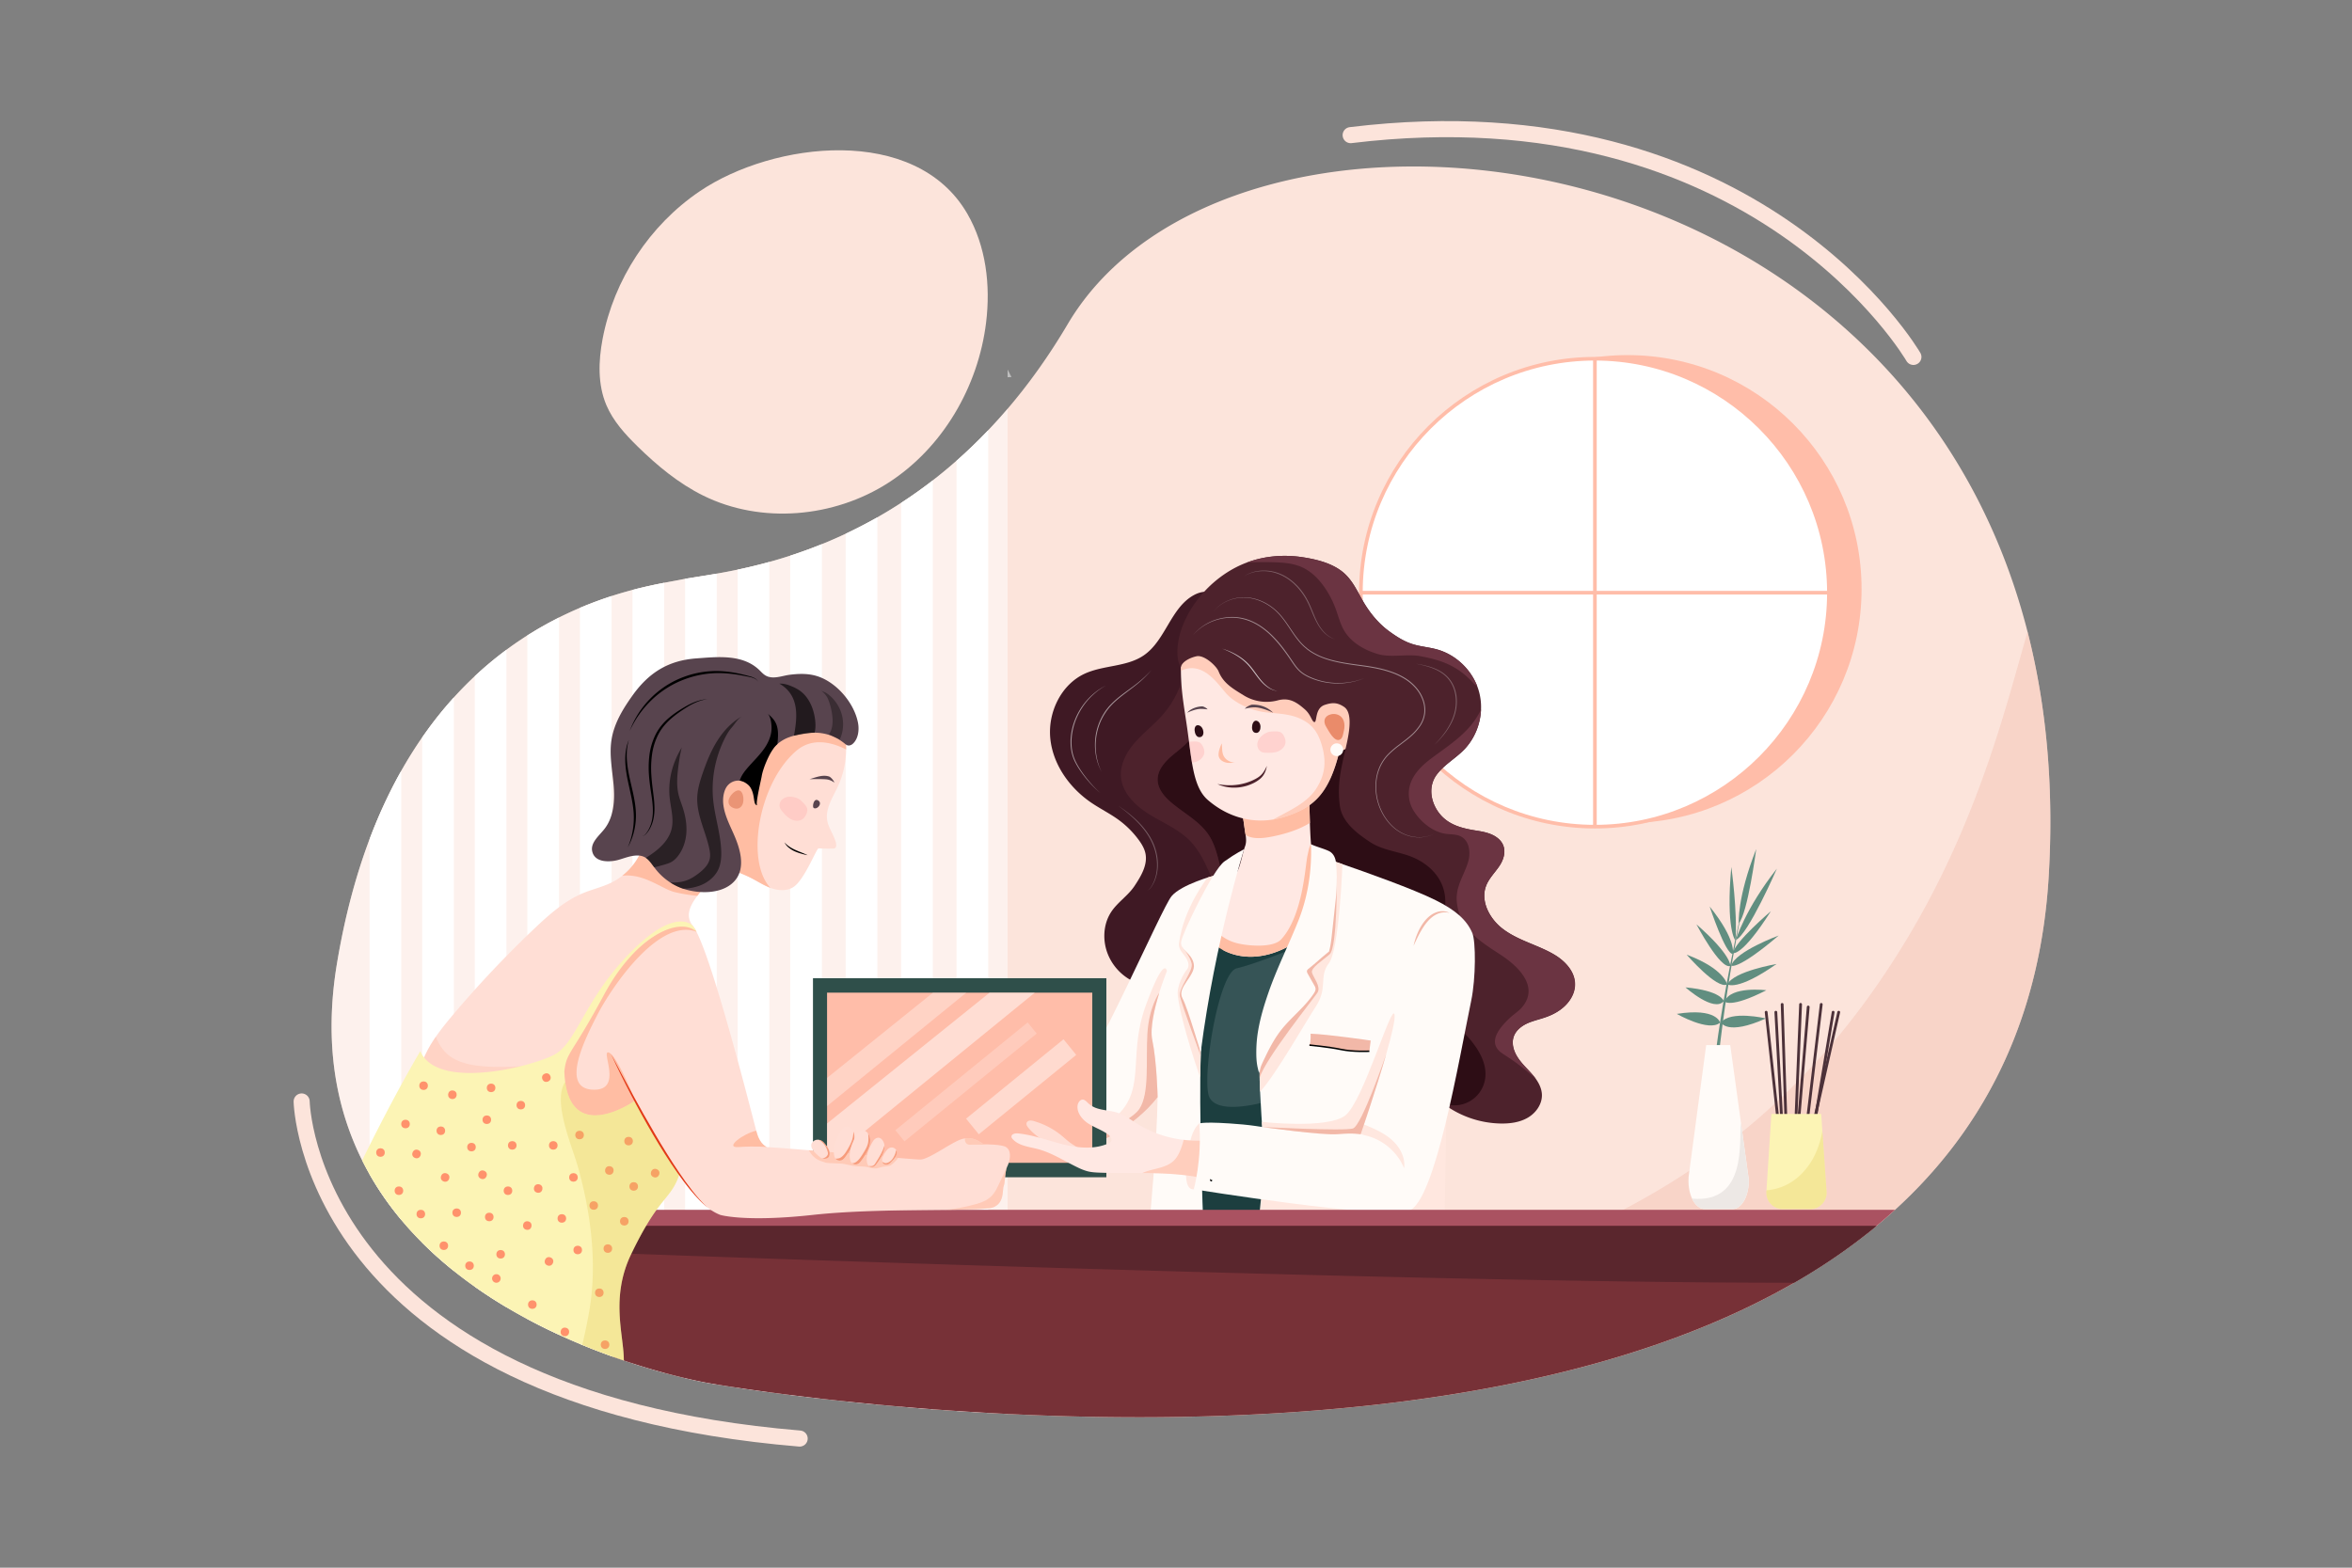 <?xml version="1.0" encoding="utf-8"?>
<svg xmlns="http://www.w3.org/2000/svg" data-name="02" id="ed390c6b-7692-46fa-a9d2-0859057b94bf" viewBox="0 0 4680 3120">
  <rect x="0" y="0" width="4680" height="3120" fill="#808080" stroke="none"/>
  <defs>
    <style>.a0b55bc3-7c16-43d3-baf3-861327a975f7{fill:#fce4db;}.e9d3ee0c-a176-47ee-8d49-691ae3fa6b6b{opacity:0.55;}.f4e00736-9826-46f4-a1d7-a07aad80fcf6{fill:#f4c6b8;}.e197c705-fa19-4265-9be4-8471f710dcd1{fill:#ffbda9;}.a0f0750d-5887-42a8-a178-e18b0460c9bb,.a2c0901c-947c-49d9-894b-2cd308aacc4c,.a565f7bd-0a36-454c-93a7-9d2fb9ee35b9,.e1557b3d-de9a-4dc3-896e-974b53e3d36b,.ff98c1cc-146c-4154-9b6d-917af920bd09{fill:#fff;}.a2c0901c-947c-49d9-894b-2cd308aacc4c{opacity:0.49;}.b0d6ea91-5ea2-4fd8-8638-91b4d8827f0a{fill:#2d0d15;}.aa9273d8-e900-4a32-9eff-c4a6e55558c0{fill:#365456;}.b1b29c1b-4aa5-45c4-a2b3-60f3ffb55396{fill:#1c3e3f;}.bcf79288-e670-4c16-a823-83fe2b03305b{fill:#3f1924;}.a6f4a552-18a5-4b53-be0e-0b45735db44f{fill:#4d222c;}.ff356f18-b5b8-480d-879d-82c40898c1f8{fill:#fffbf8;}.aab3c6bc-f9f5-4b7e-9b8c-abf23c6c20a0{fill:#ffe7df;}.eb8a6541-ed64-4845-b82e-4ce2505ef3b0{fill:#f2b8a8;}.fda815a6-9f28-416f-aa7e-b6669c73b005{fill:#ffe8e3;}.b26519fd-27ef-46f3-bbd7-fac6061c24d4,.b84293ca-bbff-4d51-9fe3-dbfcd4109ac5{fill:#ffbda3;}.a5920972-c44d-45b5-baf0-659d5358734e{opacity:0.63;}.ea89dbb8-6f24-4f45-b514-1ec30ac14242{fill:#6b3442;}.e99797bc-e07a-4057-a8e8-d757933358b1{fill:#2f4f4a;}.a0f0750d-5887-42a8-a178-e18b0460c9bb,.b84293ca-bbff-4d51-9fe3-dbfcd4109ac5{opacity:0.33;}.a565f7bd-0a36-454c-93a7-9d2fb9ee35b9{opacity:0.22;}.e1557b3d-de9a-4dc3-896e-974b53e3d36b{opacity:0.44;}.b6a5daf8-83d2-423d-b8b6-0e21b77bee96{fill:#ffded5;}.b103a750-e437-476c-b28d-607f106151d0{opacity:0.6;}.a0b817dd-a0ef-4d5c-9a49-1e98c583cdbe,.b5a0ed66-e63e-4fcf-94c9-305734059926{fill:none;stroke-miterlimit:10;}.a0b817dd-a0ef-4d5c-9a49-1e98c583cdbe{stroke:#000;stroke-width:3px;}.aa6d5baa-c331-45f0-9e3d-b066f84489a4{fill:#ea8b6a;}.f6858f0e-1177-49fb-8a95-5d5590601f12{opacity:0.48;}.bba1cffb-1dd3-4534-8023-f08292180dcb{fill:#773137;}.bacf26a0-c86c-4093-aec2-0653fdd3dbcc{fill:#aa5261;}.a83cd361-30e2-4900-8859-43dd6e646790{fill:#5a262d;}.e8c85b78-591b-44d1-ba34-e65da45e94de{fill:#58444e;}.a08c11e9-5485-4f85-8fcd-300090002fb2{opacity:0.34;}.b9833f15-a1b5-41d4-b0c4-b3236f9a7f7b{opacity:0.61;}.a3777a65-719a-4717-ab05-e36ef14a0127{opacity:0.52;}.fd4c8816-f375-4c27-bd00-91a3c762eb08{fill:#fcf4b5;}.aeb57f95-2e39-402f-ba77-49e71185ed5d{fill:#ea9475;}.f36be4fc-77d2-4087-87c5-dd81d677bf9f{fill:#ff926c;}.fd70f607-2393-4d2e-acfe-3fec56f6801f{opacity:0.29;}.ab4c51af-0d92-4129-8e0f-c3c987434826{fill:#e0c851;}.bb6073fc-4f08-4cae-b2d0-9fba0cfd17f4{fill:#e23917;}.a702b828-17bd-4980-a43d-1bde639de9f1{fill:#f79c7c;}.b7d2b382-c4d6-495b-8b36-ff2ff272be42{opacity:0.72;}.ed25611b-d876-4134-9228-c60aa27ca237{opacity:0.3;}.bce55ed9-6cec-4779-ac65-e7e7850c0afd{fill:#4c3139;}.bb6a7500-421f-4039-aea6-2c4ccfff2f4f{fill:#ffaeae;opacity:0.37;}.bf44aef4-a42f-476c-8229-211c86024664{fill:#618e80;}.f1d75af3-d8a8-459f-b213-a35d190550be{fill:#ede8e5;}.b5a0ed66-e63e-4fcf-94c9-305734059926{stroke:#fce4db;stroke-linecap:round;stroke-width:32px;}</style>
  </defs>
  <title>TDV_M141_02</title>
  <path class="a0b55bc3-7c16-43d3-baf3-861327a975f7" d="M4076.589,1742.681c-16.199,276.635-120.882,484.888-280.128,640.711q-12.659,12.395-25.764,24.334-4.184,3.815-8.428,7.584-7.789,6.962-15.742,13.749-6.241,5.345-12.588,10.584-8.387,6.98-16.926,13.749a1160.001,1160.001,0,0,1-106.453,75.099q-20.043,12.553-40.673,24.415c-446.243,257.096-1095.276,284.219-1564.961,261.116q-19.499-.967-38.587-2.039-32.175-1.811-63.049-3.891-24.052-1.618-47.249-3.364-14.769-1.125-29.163-2.274-8.65-.703-17.172-1.407-8.404-.703-16.691-1.418-10.356-.897-20.477-1.805-13.591-1.231-26.783-2.473-7.033-.668-13.948-1.336-25.353-2.461-49.077-4.97c-1.758-.176-3.505-.363-5.251-.551q-21.063-2.25-40.743-4.489c-.422-.047-.844-.094-1.254-.141q-28.061-3.2-53.074-6.33c-3.364-.422-6.681-.832-9.963-1.254q-16.105-2.022-30.768-3.974-5.521-.739-10.831-1.454c-15.976-2.157-30.522-4.196-43.51-6.072q-10.426-1.512-19.504-2.883-8.844-1.336-16.351-2.485c-10.397-1.617-18.86-2.977-25.259-4.032-9.53-1.571-14.499-2.45-14.499-2.45s-5.134-.844-14.569-2.731c-8.228-1.641-19.739-4.079-33.957-7.443-.633-.152-1.266-.305-1.911-.457-11.604-2.754-24.931-6.107-39.7-10.127q-7.103-1.934-14.628-4.067c-11.288-3.2-23.279-6.763-35.867-10.713q-6.171-1.934-12.53-3.997-8.123-2.62-16.515-5.462c-.246-.082-.504-.164-.75-.258q-7.877-2.673-16-5.521c-1.43-.504-2.86-1.008-4.302-1.524-1.336-.48-2.672-.961-4.02-1.453l-.211-.07q-17.494-6.277-35.855-13.456-10.989-4.325-22.247-8.955c-.41-.164-.821-.328-1.231-.504-1.16-.481-2.321-.961-3.493-1.465q-13.538-5.626-27.369-11.803-7.085-3.147-14.229-6.447-10.76-4.958-21.626-10.233-20.589-9.987-41.412-21.134-6.452-3.464-12.929-7.045-14.347-7.947-28.67-16.468c-2.391-1.418-4.794-2.86-7.185-4.314-2.602-1.582-5.216-3.176-7.818-4.794-1.723-1.067-3.458-2.145-5.181-3.223-.399-.246-.785-.492-1.184-.75q-3.165-1.987-6.33-4.02c-.188-.117-.363-.234-.551-.352l-.011-.012c-1.207-.774-2.415-1.547-3.622-2.344l-.024-.012q-3.71-2.409-7.42-4.853c-2.215-1.465-4.419-2.93-6.634-4.419q-7.807-5.257-15.554-10.713c-.504-.352-1.008-.715-1.512-1.067q-17.389-12.272-34.355-25.541-3.639-2.848-7.244-5.743-24.175-19.34-47.085-40.814-8.07-7.595-15.941-15.46-10.145-10.127-19.926-20.735-11.112-12.043-21.684-24.709-17.107-20.466-32.644-42.572-16.193-23.085-30.382-47.999-7.718-13.573-14.769-27.709-1.916-3.833-3.774-7.713c-49.874-103.968-71.934-230.582-46.358-384.319,15.589-93.7,37.848-175.691,64.901-247.461q14.329-38.03,30.382-72.285,15.613-33.493,32.644-63.577,10.602-18.813,21.684-36.359,9.793-15.56,19.926-30.159,7.877-11.376,15.941-22.2,22.944-30.839,47.085-57.294,3.604-3.974,7.244-7.865,17.002-18.197,34.355-34.414c.504-.481,1.008-.95,1.512-1.418a708.755,708.755,0,0,1,54.328-45.772c2.391-1.817,4.794-3.622,7.185-5.38q14.347-10.637,28.67-20.161,6.47-4.308,12.929-8.404c13.913-8.85,27.756-16.949,41.412-24.38q10.901-5.925,21.626-11.288,7.156-3.587,14.229-6.939,13.872-6.576,27.369-12.284,13.732-5.837,26.971-10.842,18.514-7.015,35.855-12.589l.211-.07c14.616-4.712,28.53-8.732,41.587-12.178q6.417-1.706,12.53-3.212c13.011-3.223,25.037-5.872,35.867-8.1,5.157-1.055,10.045-2.016,14.628-2.895,7.15-1.371,13.608-2.555,19.305-3.598,5.767-1.067,10.748-1.993,14.863-2.848,1.723-.363,3.575-.715,5.532-1.09.621-.117,1.254-.234,1.911-.352,9.084-1.617,20.501-3.352,33.957-5.497,8.838-1.395,18.555-2.977,29.069-4.818,7.971-1.407,16.398-2.942,25.259-4.677q7.947-1.547,16.351-3.317,9.476-2.004,19.504-4.302c13.796-3.165,28.342-6.81,43.51-11.006q5.362-1.459,10.831-3.048,15.015-4.343,30.768-9.424c3.294-1.078,6.622-2.18,9.963-3.305,17.148-5.779,34.883-12.272,53.074-19.657.41-.164.832-.328,1.254-.504q20.026-8.123,40.743-17.687,2.62-1.213,5.251-2.45,24.193-11.393,49.077-24.919,6.945-3.78,13.948-7.759,13.327-7.578,26.783-15.824,10.198-6.259,20.477-12.94,16.879-10.971,33.863-23.091,14.558-10.409,29.163-21.696,23.63-18.286,47.249-39.044,31.718-27.955,63.049-60.693,19.446-20.395,38.587-42.783c41.47-48.526,81.709-104.296,119.581-168.435,317.074-536.978,1646.8-417.127,1909.908,612.217q14.4,56.28,24.427,116.217C4077.702,1486.711,4084.384,1609.656,4076.589,1742.681Z"/>
  <g class="e9d3ee0c-a176-47ee-8d49-691ae3fa6b6b">
    <path class="f4e00736-9826-46f4-a1d7-a07aad80fcf6" d="M4076.589,1742.681c-16.199,276.635-120.882,484.888-280.128,640.711q-12.659,12.395-25.764,24.334-4.184,3.815-8.428,7.584-7.789,6.962-15.742,13.749-6.241,5.345-12.588,10.584-8.387,6.98-16.926,13.749a1160.001,1160.001,0,0,1-106.453,75.099q-20.043,12.553-40.673,24.415c-446.243,257.096-1095.276,284.219-1564.961,261.116q-19.499-.967-38.587-2.039-32.175-1.811-63.049-3.891-24.052-1.618-47.249-3.364-14.769-1.125-29.163-2.274-8.65-.703-17.172-1.407c169.303-17.324,337.785-44.588,501.626-91.204,598.163-170.182,1119.954-239.994,1481.83-839.077,144.823-239.754,200.404-472.586,241.252-613.43q14.4,56.28,24.427,116.217C4077.702,1486.711,4084.384,1609.656,4076.589,1742.681Z"/>
  </g>
  <circle class="e197c705-fa19-4265-9be4-8471f710dcd1" cx="3238.524" cy="1172.35" r="465.623"/>
  <circle class="ff98c1cc-146c-4154-9b6d-917af920bd09" cx="3173.529" cy="1179.572" r="465.623"/>
  <path class="e197c705-fa19-4265-9be4-8471f710dcd1" d="M3173.532,1648.807c258.738,0,469.23-210.496,469.23-469.234S3432.27,710.339,3173.532,710.339s-469.238,210.496-469.238,469.234S2914.794,1648.807,3173.532,1648.807Zm0-931.246c254.753,0,462.009,207.259,462.009,462.012s-207.256,462.012-462.009,462.012-462.016-207.259-462.016-462.012S2918.779,717.561,3173.532,717.561Z"/>
  <rect class="e197c705-fa19-4265-9be4-8471f710dcd1" height="931.246" width="7.222" x="3169.921" y="713.95"/>
  <rect class="e197c705-fa19-4265-9be4-8471f710dcd1" height="7.222" width="931.246" x="2707.905" y="1175.962"/>
  <path class="ff98c1cc-146c-4154-9b6d-917af920bd09" d="M798.438,1534.088v893.634q-17.107-20.466-32.644-42.572-16.193-23.085-30.382-47.999V1669.95q14.329-38.03,30.382-72.285Q781.407,1564.171,798.438,1534.088Z"/>
  <path class="ff98c1cc-146c-4154-9b6d-917af920bd09" d="M903.075,1388.076V2529.44q-24.175-19.34-47.085-40.814-8.07-7.595-15.941-15.46V1467.57q7.877-11.376,15.941-22.2Q878.935,1414.531,903.075,1388.076Z"/>
  <path class="ff98c1cc-146c-4154-9b6d-917af920bd09" d="M1007.699,1293.227V2601.597c-2.391-1.418-4.794-2.86-7.185-4.314-2.602-1.582-5.216-3.176-7.818-4.794-1.723-1.067-3.458-2.145-5.181-3.223-.399-.246-.785-.492-1.184-.75q-3.165-1.987-6.33-4.02c-.188-.117-.363-.234-.551-.352l-.011-.012c-1.207-.774-2.415-1.547-3.622-2.344l-.024-.012q-3.71-2.409-7.42-4.853c-2.215-1.465-4.419-2.93-6.634-4.419q-7.807-5.257-15.554-10.713c-.504-.352-1.008-.715-1.512-1.067V1345.797c.504-.481,1.008-.95,1.512-1.418a708.755,708.755,0,0,1,54.328-45.772C1002.905,1296.79,1005.308,1294.985,1007.699,1293.227Z"/>
  <path class="ff98c1cc-146c-4154-9b6d-917af920bd09" d="M1112.336,1228.994V2656.476q-10.76-4.958-21.626-10.233-20.589-9.987-41.412-21.134V1264.662c13.913-8.85,27.756-16.949,41.412-24.38Q1101.611,1234.356,1112.336,1228.994Z"/>
  <path class="ff98c1cc-146c-4154-9b6d-917af920bd09" d="M1216.972,1186.27V2699.177l-.211-.07q-17.494-6.277-35.855-13.456-10.989-4.325-22.247-8.955c-.41-.164-.821-.328-1.231-.504-1.16-.481-2.321-.961-3.493-1.465V1209.771q13.732-5.837,26.971-10.842,18.514-7.015,35.855-12.589Z"/>
  <path class="ff98c1cc-146c-4154-9b6d-917af920bd09" d="M1321.585,1159.885V2732.172q-7.103-1.934-14.628-4.067c-11.288-3.2-23.279-6.763-35.867-10.713q-6.171-1.934-12.53-3.997V1174.091q6.417-1.706,12.53-3.212c13.011-3.223,25.037-5.872,35.867-8.1C1312.114,1161.725,1317.002,1160.764,1321.585,1159.885Z"/>
  <path class="ff98c1cc-146c-4154-9b6d-917af920bd09" d="M1426.221,1141.682V2755.381c-9.53-1.571-14.499-2.45-14.499-2.45s-5.134-.844-14.569-2.731c-8.228-1.641-19.739-4.079-33.957-7.443v-1590.76c9.084-1.617,20.501-3.352,33.957-5.497C1405.99,1145.104,1415.707,1143.522,1426.221,1141.682Z"/>
  <path class="ff98c1cc-146c-4154-9b6d-917af920bd09" d="M1530.846,1118.38V2770.853c-15.976-2.157-30.522-4.196-43.51-6.072q-10.426-1.512-19.504-2.883V1133.688q9.476-2.004,19.504-4.302C1501.132,1126.221,1515.678,1122.576,1530.846,1118.38Z"/>
  <path class="ff98c1cc-146c-4154-9b6d-917af920bd09" d="M1635.482,1082.946V2783.863q-28.061-3.2-53.074-6.33c-3.364-.422-6.681-.832-9.963-1.254V1105.908c3.294-1.078,6.622-2.18,9.963-3.305C1599.556,1096.824,1617.291,1090.331,1635.482,1082.946Z"/>
  <path class="ff98c1cc-146c-4154-9b6d-917af920bd09" d="M1745.756,1029.626V2795.35q-7.033-.668-13.948-1.336-25.353-2.461-49.077-4.97V1062.305q24.193-11.393,49.077-24.919Q1738.753,1033.605,1745.756,1029.626Z"/>
  <path class="ff98c1cc-146c-4154-9b6d-917af920bd09" d="M1856.042,956.075V2804.727q-14.769-1.125-29.163-2.274-17.213-1.389-33.863-2.825V1000.862q16.879-10.971,33.863-23.091Q1841.437,967.362,1856.042,956.075Z"/>
  <path class="ff98c1cc-146c-4154-9b6d-917af920bd09" d="M1966.34,856.338V2811.983q-32.175-1.811-63.049-3.891V917.031Q1935.009,889.076,1966.34,856.338Z"/>
  <path class="a2c0901c-947c-49d9-894b-2cd308aacc4c" d="M1966.34,856.338q19.446-20.395,38.587-42.783V2814.022q-19.499-.967-38.587-2.039-32.175-1.811-63.049-3.891-24.052-1.618-47.249-3.364-14.769-1.125-29.163-2.274-17.213-1.389-33.863-2.825-10.356-.897-20.477-1.805-13.591-1.231-26.783-2.473-7.033-.668-13.948-1.336-25.353-2.461-49.077-4.97c-1.758-.176-3.505-.363-5.251-.551q-21.063-2.25-40.743-4.489c-.422-.047-.844-.094-1.254-.141q-28.061-3.2-53.074-6.33c-3.364-.422-6.681-.832-9.963-1.254q-16.105-2.022-30.768-3.974-5.521-.739-10.831-1.454c-15.976-2.157-30.522-4.196-43.51-6.072q-10.426-1.512-19.504-2.883-8.844-1.336-16.351-2.485c-10.397-1.617-18.86-2.977-25.259-4.032-9.53-1.571-14.499-2.45-14.499-2.45s-5.134-.844-14.569-2.731c-8.228-1.641-19.739-4.079-33.957-7.443-.633-.152-1.266-.305-1.911-.457-11.604-2.754-24.931-6.107-39.7-10.127q-7.103-1.934-14.628-4.067c-11.288-3.2-23.279-6.763-35.867-10.713q-6.171-1.934-12.53-3.997-8.123-2.62-16.515-5.462c-.246-.082-.504-.164-.75-.258q-7.877-2.673-16-5.521c-1.43-.504-2.86-1.008-4.302-1.524-1.336-.48-2.672-.961-4.02-1.453l-.211-.07q-17.494-6.277-35.855-13.456-10.989-4.325-22.247-8.955c-.41-.164-.821-.328-1.231-.504-1.16-.481-2.321-.961-3.493-1.465q-13.538-5.626-27.369-11.803-7.085-3.147-14.229-6.447-10.76-4.958-21.626-10.233-20.589-9.987-41.412-21.134-6.452-3.464-12.929-7.045-14.347-7.947-28.67-16.468c-2.391-1.418-4.794-2.86-7.185-4.314-2.602-1.582-5.216-3.176-7.818-4.794-1.723-1.067-3.458-2.145-5.181-3.223-.399-.246-.785-.492-1.184-.75q-3.165-1.987-6.33-4.02c-.188-.117-.363-.234-.551-.352l-.011-.012c-1.207-.774-2.415-1.547-3.622-2.344l-.024-.012q-3.71-2.409-7.42-4.853c-2.215-1.465-4.419-2.93-6.634-4.419q-7.807-5.257-15.554-10.713c-.504-.352-1.008-.715-1.512-1.067q-17.389-12.272-34.355-25.541-3.639-2.848-7.244-5.743-24.175-19.34-47.085-40.814-8.07-7.595-15.941-15.46-10.145-10.127-19.926-20.735-11.112-12.043-21.684-24.709-17.107-20.466-32.644-42.572-16.193-23.085-30.382-47.999-7.718-13.573-14.769-27.709-1.916-3.833-3.774-7.713c-49.874-103.968-71.934-230.582-46.358-384.319,15.589-93.7,37.848-175.691,64.901-247.461q14.329-38.03,30.382-72.285,15.613-33.493,32.644-63.577,10.602-18.813,21.684-36.359,9.793-15.56,19.926-30.159,7.877-11.376,15.941-22.2,22.944-30.839,47.085-57.294,3.604-3.974,7.244-7.865,17.002-18.197,34.355-34.414c.504-.481,1.008-.95,1.512-1.418a708.755,708.755,0,0,1,54.328-45.772c2.391-1.817,4.794-3.622,7.185-5.38q14.347-10.637,28.67-20.161,6.47-4.308,12.929-8.404c13.913-8.85,27.756-16.949,41.412-24.38q10.901-5.925,21.626-11.288,7.156-3.587,14.229-6.939,13.872-6.576,27.369-12.284,13.732-5.837,26.971-10.842,18.514-7.015,35.855-12.589l.211-.07c14.616-4.712,28.53-8.732,41.587-12.178q6.417-1.706,12.53-3.212c13.011-3.223,25.037-5.872,35.867-8.1,5.157-1.055,10.045-2.016,14.628-2.895,7.15-1.371,13.608-2.555,19.305-3.598,5.767-1.067,10.748-1.993,14.863-2.848,1.723-.363,3.575-.715,5.532-1.09.621-.117,1.254-.234,1.911-.352,9.084-1.617,20.501-3.352,33.957-5.497,8.838-1.395,18.555-2.977,29.069-4.818,7.971-1.407,16.398-2.942,25.259-4.677q7.947-1.547,16.351-3.317,9.476-2.004,19.504-4.302c13.796-3.165,28.342-6.81,43.51-11.006q5.362-1.459,10.831-3.048,15.015-4.343,30.768-9.424c3.294-1.078,6.622-2.18,9.963-3.305,17.148-5.779,34.883-12.272,53.074-19.657.41-.164.832-.328,1.254-.504q20.026-8.123,40.743-17.687,2.62-1.213,5.251-2.45,24.193-11.393,49.077-24.919,6.945-3.78,13.948-7.759,13.327-7.578,26.783-15.824,10.198-6.259,20.477-12.94,16.879-10.971,33.863-23.091,14.558-10.409,29.163-21.696,23.63-18.286,47.249-39.044Q1935.009,889.076,1966.34,856.338Z"/>
  <path class="a2c0901c-947c-49d9-894b-2cd308aacc4c" d="M2012.627,750.436s-2.637.117-7.701.375V735.397Z"/>
  <path class="a0b55bc3-7c16-43d3-baf3-861327a975f7" d="M1392.054,380.844c-99.574,67.474-170.649,175.666-193.037,293.845-8.31,43.864-9.864,90.668,7.606,131.751,13.47,31.677,37.265,57.74,61.837,81.846,39.105,38.363,81.852,73.858,130.972,98.111,115.354,56.955,260.009,43.999,368.211-25.591s178.925-191.349,194.516-319.049c9.032-73.977-.071-151.986-37.43-216.472C1821.582,247.24,1538.418,281.663,1392.054,380.844Z"/>
  <path class="b0d6ea91-5ea2-4fd8-8638-91b4d8827f0a" d="M2383.309,1353.875c-7.179,18.084-12.334,38.796-24.61,53.132-4.676,5.46-10.765,9.494-15.468,14.983-8.667,10.115-15.889,21.813-23.47,32.752-14.688,21.194-29.254,43.125-36.082,67.99s-4.768,53.536,11.435,73.596c13.129,16.253,33.331,24.689,50.678,36.334,48.788,32.753,39.789,435.392,61.057,490.17,6.502,16.747,445.74,75.842,463.181,72.334,0,0,42.227,22.199,105.641,5.871,21.905-5.64-88.875-381.682-88.598-404.3a140.017,140.017,0,0,0-18.015-70.224c-11.186-19.788-26.989-36.48-41.87-53.664q-23.469-27.1-44.263-56.37c-7.106-10.004-14.071-20.403-17.485-32.189-8.093-27.944,4.99-57.016,10.624-85.558,10.277-52.06-6.041-108.664-42.453-147.265-30.235-32.052-71.685-50.831-112.698-66.935-29.375-11.534-59.416-22.182-90.714-26.228-17.364-2.245-34.921-2.43-52.429-2.611-27.908-.29-69.18,5.838-77.219,38.583-1.597,6.503,1.349,13.045.031,19.291-2.102,9.967-8.726,20.58-12.687,29.922C2386.238,1346.802,2384.733,1350.287,2383.309,1353.875Z"/>
  <path class="aa9273d8-e900-4a32-9eff-c4a6e55558c0" d="M2674.32,1980.401c-12.108,42.419-37.696,463.168-123.191,469.228-10.186.727-20.465,1.782-30.733,3.001-45.549,5.415-90.582,13.866-123.613,8.803-22.013-3.376-38.692-12.741-46.627-33.019-2.591-6.611-4.36-19.457-5.404-37.11-7.15-121.163,20.313-468.197,57.341-568.437v-.012c4.56-12.319,9.26-20.911,14.054-24.896a127.372,127.372,0,0,0,1.664,17.488c4.278,26.912,19.551,74.63,74.079,66.671,75.286-10.995,96.713-63.576,113.626-96.267,1.993-3.845,4.63-4.689,7.724-3.083C2636.436,1794.689,2685.01,1942.987,2674.32,1980.401Z"/>
  <path class="b1b29c1b-4aa5-45c4-a2b3-60f3ffb55396" d="M2621.468,1818.624c0,94.568-57.071,72.66-57.071,72.66s-68.746,27.78-103.558,35.856c-34.801,8.088-66.999,199.685-56.555,250.075s129.72,11.147,129.72,11.147,52.547,70.844,30.159,161.063c-10.701,43.123-23.806,79.611-43.767,103.206-45.549,5.415-90.582,13.866-123.613,8.803-21.063-15.414-38.563-39.981-52.031-70.129-7.15-121.163,20.313-468.197,57.341-568.437v-.012a61.487,61.487,0,0,1,15.719-7.408c4.278,26.912,19.551,74.63,74.079,66.671,75.286-10.995,96.713-63.576,113.626-96.267,1.993-3.845,4.63-4.689,7.724-3.083C2618.597,1789.496,2621.468,1800.866,2621.468,1818.624Z"/>
  <path class="bcf79288-e670-4c16-a823-83fe2b03305b" d="M2428.137,1786.449c-.879,4.724-1.758,9.459-2.672,14.183-2.884,14.804-6.154,29.526-11.018,43.791-6.224,18.32-15.003,35.68-24.826,52.347-10.971,18.613-23.689,36.864-41.458,49.171-23.806,16.503-55.606,20.5-83.058,11.217-27.451-9.295-50.073-31.413-60.787-58.337-10.491-26.338-9.4-57.669,5.415-81.838,12.671-20.677,34.343-33.57,47.741-53.789,13.011-19.645,26.631-42.197,21.602-65.229-2.11-9.658-7.396-18.332-13.233-26.314a184.19,184.19,0,0,0-39.97-39.923c-17.324-12.647-36.723-22.165-54.469-34.238-42.994-29.233-76.106-75.532-81.463-127.247-5.345-51.726,20.981-107.426,68.136-129.345,37.508-17.43,83.691-13.245,117.811-36.629,43.439-29.76,53.613-95.001,99.936-120.038,10.643-5.755,23.677-8.873,34.836-4.185-.82-.598,1.301-.035,2.25.328.95.363,1.325,1.489,1.583,2.473,3.376,13.245,6.787,26.771,5.755,40.403-1.243,16.222-8.533,30.804-17.547,44.6-5.04,7.736-10.631,15.226-15.988,22.61-5.943,8.182-11.757,16.597-15.472,25.998-3.728,9.471-5.228,19.68-5.919,29.831-1.559,22.833,4.114,47.565,9.799,69.73,3.094,12.097,4.841,24.955,1.547,36.993-5.603,20.512-24.193,34.238-40.685,47.647-16.504,13.421-33.242,30.886-32.527,52.136.563,17.078,12.483,31.624,25.353,42.865,25.799,22.54,58.431,38.481,76.974,67.281,10.772,16.726,15.8,36.406,20.653,55.7,2.555,10.116,5.111,20.301,5.638,30.71C2432.708,1761.799,2430.422,1774.188,2428.137,1786.449Z"/>
  <path class="a6f4a552-18a5-4b53-be0e-0b45735db44f" d="M2428.137,1786.449c-.879,4.724-1.758,9.459-2.672,14.183-4.138-26.303-13.409-52.347-24.779-76.446-8.428-17.875-18.156-35.422-31.811-49.71-22.482-23.513-53.613-36.266-81.323-53.332-27.709-17.066-54.328-42.314-57.024-74.735-2.098-25.377,11.135-49.722,27.897-68.875,16.761-19.164,37.251-34.765,54.153-53.801a194.455,194.455,0,0,0,35.27-57.763,202.197,202.197,0,0,0,13.527-58.747c1.125-14.839-1.125-32.913,15.976-39.184a36.437,36.437,0,0,1,25.353-.188c-5.04,7.736-10.631,15.226-15.988,22.61-5.943,8.182-11.757,16.597-15.472,25.998-3.728,9.471-5.228,19.68-5.919,29.831-1.559,22.833,4.114,47.565,9.799,69.73,3.094,12.097,4.841,24.955,1.547,36.993-5.603,20.512-24.193,34.238-40.685,47.647-16.504,13.421-33.242,30.886-32.527,52.136.563,17.078,12.483,31.624,25.353,42.865,25.799,22.54,58.431,38.481,76.974,67.281,10.772,16.726,15.8,36.406,20.653,55.7,2.555,10.116,5.111,20.301,5.638,30.71C2432.708,1761.799,2430.422,1774.188,2428.137,1786.449Z"/>
  <path class="ff356f18-b5b8-480d-879d-82c40898c1f8" d="M2394.051,2428.414H2287.75s14.054-145.497,15.718-244.765c-45.76,59.052-127.68,101.096-153.315,97.111-12.202-1.899-23.138-15.167-29.948-32.773-11.487-29.69-11.229-71.699,14.476-92.27,40.954-32.761,176.559-348.581,196.567-372.246,19.997-23.665,84.898-40.954,84.898-40.954s-1.665,8.287-4.56,22.517c20.77-26.596,38.516-43.369,41.646-33.675,0,0-59.181,243.452-63.764,360.736C2384.885,2209.378,2394.051,2428.414,2394.051,2428.414Z"/>
  <path class="aab3c6bc-f9f5-4b7e-9b8c-abf23c6c20a0" d="M2402.875,1746.477s-47.641,60.282-56.933,130.595c-1.823,13.798,10.067,21.13,16.045,32.763,3.049,5.932,4.51,13.82.292,18.988-6.787,8.315-21.068,32.331-18.663,52.646,6.65,56.171,44.679,163.452,44.679,163.452l.762-40.838c.337-56.106,1.564-153.808,11.072-196.049,14.318-63.611,20.573-166.763,20.573-166.763Z"/>
  <path class="eb8a6541-ed64-4845-b82e-4ce2505ef3b0" d="M2389.174,2101.368s-37.787-101.89-41.238-118.509,26.758-49.744,23.221-65.26-18.472-32.236-18.472-32.236,20.874-12.605,32.085,9.415,7.207,39.674,1.601,67.281S2381.968,2068.938,2389.174,2101.368Z"/>
  <path class="aab3c6bc-f9f5-4b7e-9b8c-abf23c6c20a0" d="M2321.894,1932.602s-7.502,18.555-15.062,42.971a.037.037,0,0,1-.011.023c-9.471,30.604-19.036,70.433-14.019,94.427,9.037,43.135,10.666,113.627,10.666,113.627-45.76,59.052-127.68,101.096-153.315,97.111-6.634-1.032-12.893-5.427-18.309-12.05a76.11,76.11,0,0,1-11.639-20.723c21.274,1.266,60.669,7.244,96.455-22.493,66.519-55.254,25.998-122.371,63.342-224.686S2321.894,1932.602,2321.894,1932.602Z"/>
  <path class="eb8a6541-ed64-4845-b82e-4ce2505ef3b0" d="M2292.802,2070.023c9.037,43.135,10.666,113.627,10.666,113.627-45.76,59.052-127.68,101.096-153.315,97.111-6.634-1.032-12.893-5.427-18.309-12.05,13.444,3.481,114.576-30.804,135.194-61.678,20.618-30.886,12.765-95.752,16.047-149.775,3.223-53.18,23.114-80.819,23.736-81.663C2297.35,2006.2,2287.785,2046.029,2292.802,2070.023Z"/>
  <path class="fda815a6-9f28-416f-aa7e-b6669c73b005" d="M2621.468,1750.054c-2.086,17.84-2.708,35.891-5.45,53.672-3.516,22.833-11.1,46.053-27.51,62.322-7.197,7.138-15.847,12.671-24.779,17.488-22.4,12.085-47.354,20.008-72.79,20.524-19.364.387-38.997-3.704-56.122-12.589a69.055,69.055,0,0,1-7.842-10.279c-8.076-13.034-10.936-28.225-10.83-43.697a160.734,160.734,0,0,1,3.493-30.745c4.794-23.584,5.263-15.507,16.187-36.957,4.618-9.072,19.153-25.681,25.166-33.91,6.412-8.744,12.085-40.38,16.093-50.66,3.142-8.064,2.614-15.683,1.383-23.619-.328-2.086-.703-4.208-1.067-6.353-.574-3.341-4.63-37.039-6.47-37.075,8.744.153,15.871,2.883,23.15-1.957,28.401-18.895,66.437-17.242,95.81-34.59a26.893,26.893,0,0,1,5.146-2.391.037.037,0,0,1,.024-.012,12.329,12.329,0,0,1,4.899-.738,4.812,4.812,0,0,1,4.009,2.532,9.299,9.299,0,0,1,.809,4.056c.821,17.477,1.125,35.059,1.664,52.629.399,12.835.926,25.646,1.899,38.376,1.817,23.923,5.169,47.565,12.084,70.539C2620.765,1747.768,2621.128,1748.905,2621.468,1750.054Z"/>
  <path class="b26519fd-27ef-46f3-bbd7-fac6061c24d4" d="M2606.441,1637.705c-18.543,11.71-45.268,21.72-79.529,28.026-24.896,4.583-39.771,1.852-48.444-4.126-.328-2.086-.703-4.208-1.067-6.353-.574-3.341-4.63-37.039-6.47-37.075,8.744.153,15.871,2.883,23.15-1.957,28.401-18.895,66.437-17.242,95.81-34.59a26.893,26.893,0,0,1,5.146-2.391.037.037,0,0,1,.024-.012c1.664-.281,3.305-.527,4.899-.738a4.812,4.812,0,0,1,4.009,2.532,9.299,9.299,0,0,1,.809,4.056C2605.598,1602.553,2605.902,1620.135,2606.441,1637.705Z"/>
  <path class="fda815a6-9f28-416f-aa7e-b6669c73b005" d="M2691.878,1472.305c-4.536,11.252-14.393,21.134-26.467,22.259-20.735,84.546-50.706,111.341-104.285,129.497-4.524,1.536-9.119,2.883-13.749,4.056q-7.05,1.776-14.077,2.895c-46.581,7.42-92.446-6.447-129.978-38.927-18.168-15.718-26.068-41.716-31.542-74.149-2.192-12.952-3.997-26.947-5.908-41.716-.844-6.517-1.711-13.198-2.637-19.997-5.955-43.65-12.893-75.532-13.456-119.522-.012-.598-.012-1.196-.024-1.793-.152-13.374-.012-27.287,2.543-40.321,44.19-15.812,90.887-24.099,137.89-26.15a206.252,206.252,0,0,1,16.14,13.327c17.406,15.636,18.168,6.529,21.298,29.573,3.657,26.947,30.628,62.088,64.585,63.846,22.786,1.172,28.413-12.19,51.14-14.171,15.554-1.348,59.275,13.937,69.238,25.963C2727.23,1404.65,2700.153,1451.746,2691.878,1472.305Z"/>
  <g class="a5920972-c44d-45b5-baf0-659d5358734e">
    <path class="b26519fd-27ef-46f3-bbd7-fac6061c24d4" d="M2691.878,1472.305c-4.536,11.252-14.393,21.134-26.467,22.259-20.735,84.546-50.706,111.341-104.285,129.497-4.524,1.536-9.119,2.883-13.749,4.056q-7.05,1.776-14.077,2.895c32.866-18.426,69.777-33.306,88.168-65.397,7.508-13.101,19.65-36.171,10.982-73.583-7.767-33.521-20.963-48.46-38.018-58.048-24.263-13.643-47.976-13.163-75.626-16.352-27.651-3.188-60.926-17.107-79.306-38.018-17.535-19.95-46.602-64.998-89.744-44.706-.152-13.374-.012-27.287,2.543-40.321,44.19-15.812,90.887-24.099,137.89-26.15a206.252,206.252,0,0,1,16.14,13.327c17.406,15.636,18.168,6.529,21.298,29.573,3.657,26.947,30.628,62.088,64.585,63.846,22.786,1.172,28.413-12.19,51.14-14.171,15.554-1.348,59.275,13.937,69.238,25.963C2727.23,1404.65,2700.153,1451.746,2691.878,1472.305Z"/>
  </g>
  <path class="a6f4a552-18a5-4b53-be0e-0b45735db44f" d="M3080.518,2022.677c-3.379,1.358-6.808,2.59-10.257,3.715-11.012,3.592-22.404,6.206-32.877,11.154s-20.22,12.67-24.612,23.388c-5.716,13.95-1.248,30.248,6.863,42.956s19.515,22.906,29.358,34.324c9.843,11.418,18.462,24.988,19.084,40.05.773,18.732-11.491,36.323-27.616,45.887s-35.493,12.179-54.238,11.875a196.275,196.275,0,0,1-116.194-40.858,62.023,62.023,0,0,0,84.443-44.569c6.814-32.49-13.001-64.537-35.522-88.926s-49.374-46.406-62.033-77.095c-10.958-26.567-9.827-56.661-4.297-84.862,8.107-41.34,32.108-87.136,19.87-129.767-9.328-32.494-37.325-55.455-68.287-66.498-25.764-9.19-54.235-12.143-77.162-27.064-27.287-17.746-56.784-40.594-61.015-72.874-5.564-42.442,2.074-72.041,11.353-113.187,4.488-19.9,17.102-69.781-2.824-83.367-13.43-9.157-23.616-9.065-38.547-4.088-21.473,7.158-14.102,37.768-21.709,33.841-4.185-2.157-6.506-14.871-17.66-24.7-17.58-15.492-31.883-24.087-54.528-18.051a86.338,86.338,0,0,1-67.166-9.948c-21.52-13.304-40.868-24.146-50.151-47.682-4.325-10.924-28.45-33.46-43.967-30.222-11.508,2.401-29.006,10.219-31.116,21.776-11.077-16.492-6.803-50.2-1.012-69.2,18.285-60.037,68.347-112.97,125.934-136.671q3.446-1.424,6.939-2.696c34.754-12.835,72.719-15.929,109.313-10.479,26.889,4.009,57.095,11.182,78.978,28.061,21.215,16.375,30.663,40.063,43.896,62.334,12.905,21.743,30.006,42.314,50.531,57.235,13.983,10.174,28.74,19.692,45.185,25.06,16.258,5.322,33.628,6.4,50.097,11.03,36.043,10.127,66.378,38.27,79.811,73.129a113.61,113.61,0,0,1,3.727,11.405,116.202,116.202,0,0,1,3.809,34.918c-1.16,29.585-13.104,58.829-33.804,80.068-17.195,17.652-39.77,29.983-54.446,49.781-16.89,22.786-12.225,53.016,3.786,74.876,18.508,25.271,46.768,31.905,76.212,36.512,14.019,2.192,28.459,5.157,39.888,13.55,20.606,15.144,17.442,38.458,4.407,57.47-8.756,12.764-20.196,23.982-25.81,38.399-11.932,30.628,6.775,65.792,32.867,85.765,31.611,24.199,71.531,32.156,105.042,52.744,20.236,12.432,37.959,32.629,38.601,56.37.453,16.741-7.859,32.934-19.917,44.556C3104.301,2011.205,3092.739,2017.765,3080.518,2022.677Z"/>
  <path class="ea89dbb8-6f24-4f45-b514-1ec30ac14242" d="M2939.386,1365.688c-2.133-1.653-4.719-2.793-6.505-4.818-32.709-37.072-67.374-47.531-106.324-54.869-27.405-5.169-58.642,3.564-85.343-4.429-26.713-7.994-52.781-22.857-66.812-46.944-7.678-13.198-11.299-28.284-16.55-42.619a192.996,192.996,0,0,0-20.196-39.97c-11.932-18.039-27.451-34.437-47.202-43.275-17.711-7.923-37.579-9.283-56.966-9.811q-25.951-.686-51.914.363c34.754-12.835,72.719-15.929,109.313-10.479,26.889,4.009,57.095,11.182,78.978,28.061,21.215,16.375,30.663,40.063,43.896,62.334,12.905,21.743,30.006,42.314,50.531,57.235,13.983,10.174,28.74,19.692,45.185,25.06,16.258,5.322,33.628,6.4,50.097,11.03C2895.618,1302.686,2925.953,1330.829,2939.386,1365.688Z"/>
  <path class="ea89dbb8-6f24-4f45-b514-1ec30ac14242" d="M3080.452,2022.516c-13.163,4.829-27.088,7.572-39.876,13.316-12.8,5.743-24.849,15.308-29.034,28.694-6.611,21.169,8.17,42.724,23.384,58.853,7.138,7.56,14.816,15.379,21.04,23.83-36.134-31.745-48.557-38.588-65.994-50.212-29.986-19.99-11.121-47.462,15.264-72.018,7.42-6.904,16.316-12.225,22.939-19.914,35.629-41.368-7.572-82.199-42.071-104.78-40.724-26.656-80.812-50.511-87.121-103.253-3.787-31.659,13.357-52.583,22.225-81.522,5.931-19.359,2.586-46.778-20.041-53.042-7.04-1.949-14.447-1.949-21.719-2.678-26.884-2.695-52.09-23.134-66.292-45.684a64.273,64.273,0,0,1-3.076-63.25c8.41-16.778,22.587-29.958,37.597-41.225,37.135-27.876,76.71-51.676,97.922-94.992.445-.914.891-1.793,1.324-2.626-1.16,29.585-13.104,58.829-33.804,80.068-17.195,17.652-39.77,29.983-54.446,49.781-16.89,22.786-12.225,53.016,3.786,74.876,18.508,25.271,46.768,31.905,76.212,36.512,14.019,2.192,28.459,5.157,39.888,13.55,20.606,15.144,17.442,38.458,4.407,57.47-8.756,12.764-20.196,23.982-25.81,38.399-11.932,30.628,6.775,65.792,32.867,85.765,26.103,19.985,58.49,29.467,88.097,43.744,26.877,12.976,54.375,34.449,56.016,64.256C3135.812,1986.801,3109.017,2012.026,3080.452,2022.516Z"/>
  <path class="b26519fd-27ef-46f3-bbd7-fac6061c24d4" d="M2626.011,1716.659c-.973,10.233-.487,8.1-2.327,18.216-.914,5.04-1.629,10.104-2.215,15.179-2.086,17.84-2.708,35.891-5.45,53.672-3.516,22.833-11.1,46.053-27.51,62.322-7.197,7.138-15.847,12.671-24.779,17.488-22.4,12.085-47.354,20.008-72.79,20.524-19.364.387-38.997-3.704-56.122-12.589a97.684,97.684,0,0,1-15.32-9.811c-11.041-8.627-20.735-21.391-19.211-35.316.422-3.88,2.063-8.053,5.626-9.658,3-1.348-.192,7.156,2.915,8.246.211.07,7.141,6.172,7.315,6.318,16.039,13.425,27.124,21.048,44.413,25.666,22.329,5.955,72.749,9.856,88.45-7.108,44.225-47.779,48.07-148.414,52.77-167.778,1.618-6.634,2.827-16.357,6.894-21.831.293-.398,16.581,18.753,19.559,23.149C2632.566,1709.761,2626.749,1708.946,2626.011,1716.659Z"/>
  <path class="aab3c6bc-f9f5-4b7e-9b8c-abf23c6c20a0" d="M2386.362,2236.044s-9.02,5.414-15.872,26.92-22.66,106.779,4.901,103.937,45.313-96.815,40.753-106.405S2386.362,2236.044,2386.362,2236.044Z"/>
  <rect class="e99797bc-e07a-4057-a8e8-d757933358b1" height="396.113" width="583.808" x="1617.649" y="1946.864"/>
  <rect class="e197c705-fa19-4265-9be4-8471f710dcd1" height="338.688" width="527.764" x="1645.668" y="1975.572"/>
  <polygon class="a0f0750d-5887-42a8-a178-e18b0460c9bb" points="1922.701 1975.572 1645.668 2201.349 1645.668 2145.297 1856.476 1975.572 1922.701 1975.572"/>
  <polygon class="a2c0901c-947c-49d9-894b-2cd308aacc4c" points="2059.044 1975.572 1645.668 2312.467 1645.668 2235.973 1969.094 1975.572 2059.044 1975.572"/>
  <rect class="a565f7bd-0a36-454c-93a7-9d2fb9ee35b9" height="28.561" transform="translate(-928.032 1698.158) rotate(-39.173)" width="339.49" x="1752.535" y="2138.893"/>
  <rect class="e1557b3d-de9a-4dc3-896e-974b53e3d36b" height="40.094" transform="translate(-909.555 1769.579) rotate(-39.173)" width="250.087" x="1906.839" y="2142.874"/>
  <path class="b6a5daf8-83d2-423d-b8b6-0e21b77bee96" d="M2145.896,2285.074c-4.952-3.559-10.326-6.496-15.304-10.019-6.345-4.491-11.986-9.889-17.993-14.824a154.03,154.03,0,0,0-55.462-29.043,20.433,20.433,0,0,0-7.973-1.088c-2.681.327-5.377,1.868-6.33,4.396-1.312,3.48.994,7.214,3.368,10.078,12.565,15.159,29.876,25.494,46.993,35.223,16.769,9.532,34,18.889,52.843,23.012,4.349.952,11.462.726,11.288-5.393C2157.183,2292.409,2149.414,2287.602,2145.896,2285.074Z"/>
  <path class="fda815a6-9f28-416f-aa7e-b6669c73b005" d="M2419.768,2326.673c-.422,2.555-1.031,5.228-2.789,7.115-1.606,1.735-7.76,13.058-7.349,15.261-3.997-1.465-27.194-6.716-39.138-8.486-32.527-4.818-64.96-5.79-97.486-5.99-28.506-.164-57.094.246-85.894-.821-7.947-.293-15.941-.844-23.63-2.848a105.288,105.288,0,0,1-18.473-7.162c-26.573-12.647-51.562-29.397-80.033-36.875-17.418-4.571-37.18-6.271-49.546-19.364-1.359-1.442-2.661-3.13-2.79-5.11-.363-5.486,7.279-7.22,12.753-6.693,30.686,2.966,59.837,14.3,89.75,21.708,29.913,7.42,62.604,10.678,90.7-1.969a11.615,11.615,0,0,0,4.466-3.001c3.809-4.782-1.055-11.616-6.048-15.156-11.991-8.51-26.338-13.151-38.669-21.169-12.331-8.017-23.126-21.344-21.426-35.95.467-4.012,2.841-8.585,6.373-10.724,5.346-3.237,10.042,1.514,13.664,5.043a44.782,44.782,0,0,0,15.918,10.337c14.154,5.32,29.673,5.096,43.985,9.867,13.855,4.618,25.681,13.679,38.071,21.427a222.227,222.227,0,0,0,44.166,21.215,225.007,225.007,0,0,0,48.89,11.229,245.984,245.984,0,0,0,37.426,1.442c12.167-.457,16.668,3.094,21.544,14.206A75.966,75.966,0,0,1,2419.768,2326.673Z"/>
  <g class="b103a750-e437-476c-b28d-607f106151d0">
    <path class="b26519fd-27ef-46f3-bbd7-fac6061c24d4" d="M2419.768,2326.673c-.422,2.555-1.031,5.228-2.789,7.115-1.606,1.735-7.76,13.058-7.349,15.261-3.997-1.465-27.194-6.716-39.138-8.486-32.527-4.818-64.96-5.79-97.486-5.99,20.442-9.483,47.026-8.955,63.108-25.131,5.345-5.368,9.014-12.167,12.014-19.106a132.774,132.774,0,0,0,7.103-21.778,245.984,245.984,0,0,0,37.426,1.442c12.167-.457,16.668,3.094,21.544,14.206A75.966,75.966,0,0,1,2419.768,2326.673Z"/>
  </g>
  <path class="aab3c6bc-f9f5-4b7e-9b8c-abf23c6c20a0" d="M2510.79,2369.757l-4.434,43.152s59.992,42.995,181.88,53.992,186.04-27.494,186.04-27.494l3.535-209.458Z"/>
  <path class="ff356f18-b5b8-480d-879d-82c40898c1f8" d="M2927.395,1991.584c-24.146,116.323-71.676,400.565-124.187,418.123-52.5,17.558-427.817-42.806-427.817-42.806s16.457-58.689,10.971-130.857c0,0,8.319-4.959,86.633,1.893,17.283,1.512,38.48,4.964,38.48,4.964s-2.602-36.934-4.103-70.058c-.715-16.105-1.184-31.308-.961-40.943.668-29.479,44.565-146.692,53.344-169.842,8.779-23.15,84.499-251.423,84.499-251.423s10.432,3.481,26.936,9.166c46.37,15.976,140.644,49.382,185.971,72.051,37.553,18.773,61.153,38.172,72.51,65.267C2936.626,1873.71,2936.786,1946.338,2927.395,1991.584Z"/>
  <path class="aab3c6bc-f9f5-4b7e-9b8c-abf23c6c20a0" d="M2671.19,1719.801s-6.083,169.725-26.936,197.153c-20.852,27.44-1.09,48.292-26.338,86.703-20.325,30.944-78.404,133.787-110.544,169.185-.715-16.105-1.184-31.308-.961-40.943.668-29.479,44.565-146.692,53.344-169.842,8.779-23.15,84.499-251.423,84.499-251.423S2654.686,1714.116,2671.19,1719.801Z"/>
  <path class="eb8a6541-ed64-4845-b82e-4ce2505ef3b0" d="M2659.904,1746.477s1.179,139.353-14.163,152.777-37.714,26.848-35.157,36.436,18.574,28.033,10.885,39.905-104.129,131.812-115.037,169.325c0,0-.778-51.98,12.375-80.745S2659.904,1746.477,2659.904,1746.477Z"/>
  <path class="eb8a6541-ed64-4845-b82e-4ce2505ef3b0" d="M2605.51,2079.938s33.717.784,53.712,6.665,65.474,5.489,65.474,5.489l2.744-21.171s-83.952-12.484-119.629-13.66C2607.811,2057.26,2608.647,2074.449,2605.51,2079.938Z"/>
  <path class="aab3c6bc-f9f5-4b7e-9b8c-abf23c6c20a0" d="M2793.86,2325.028c2.718-19.709-6.973-39.575-21.209-53.473s-32.567-22.744-50.895-30.483a63.282,63.282,0,0,0-13.049-4.371,6.423,6.423,0,0,0-3.608.102c-2.924,1.214-2.883,5.34-2.162,8.423,2.567,10.982,3.979,12.17,14.296,14.569a107.383,107.383,0,0,1,23.776,8.627,112.655,112.655,0,0,1,38.543,31.721A104.846,104.846,0,0,1,2793.86,2325.028Z"/>
  <path class="ff356f18-b5b8-480d-879d-82c40898c1f8" d="M2389.472,2092.097c-.707,5.472-24.744-83.423-36.658-105.418s26.825-44.563,22.577-68.104-28.488-26.924-24.863-45.536,62.772-142.05,85.684-158.547,39.231-24.265,39.231-24.265S2417.882,1872.173,2389.472,2092.097Z"/>
  <path class="a0b817dd-a0ef-4d5c-9a49-1e98c583cdbe" d="M2409.629,2349.049c.527.199.727.317.516.363A.386.386,0,0,1,2409.629,2349.049Z"/>
  <path class="a0b817dd-a0ef-4d5c-9a49-1e98c583cdbe" d="M2409.629,2349.049c.527.199.727.317.516.363A.386.386,0,0,1,2409.629,2349.049Z"/>
  <path class="a0b817dd-a0ef-4d5c-9a49-1e98c583cdbe" d="M2605.51,2079.938s38.323,3.5,62.8,8.678,56.385,3.476,56.385,3.476"/>
  <path class="aa6d5baa-c331-45f0-9e3d-b066f84489a4" d="M2669.138,1427.079c4.236,4.407,6.028,10.72,6.107,16.832s-1.388,12.128-2.899,18.051c-.905,3.549-2.06,7.423-5.143,9.4-11.739,7.527-23.596-17.249-28.263-24.664-6.747-10.719-4.261-21.832,9.466-25.136C2655.591,1419.832,2663.932,1421.662,2669.138,1427.079Z"/>
  <g class="f6858f0e-1177-49fb-8a95-5d5590601f12">
    <path class="ff98c1cc-146c-4154-9b6d-917af920bd09" d="M2413.65,1218.219a75.931,75.931,0,0,1,9.438-10.187,81.401,81.401,0,0,1,11.261-8.149,86.666,86.666,0,0,1,12.565-5.974,81.666,81.666,0,0,1,27.279-5.113,91.622,91.622,0,0,1,13.907,1.005,98.759,98.759,0,0,1,13.574,3.218,105.414,105.414,0,0,1,12.951,5.201,109.793,109.793,0,0,1,12.095,6.972,115.541,115.541,0,0,1,11.06,8.525,119.381,119.381,0,0,1,9.859,9.891c3.044,3.52,5.99,7.127,8.728,10.881,11.069,14.915,20.258,31.172,32.72,44.81,1.589,1.665,3.134,3.374,4.83,4.927.843.781,1.633,1.621,2.519,2.353l2.643,2.213,2.643,2.214c.916.693,1.865,1.343,2.796,2.017a68.799,68.799,0,0,0,5.71,3.861,126.512,126.512,0,0,0,24.836,11.957c17.392,6.199,35.678,9.525,53.974,12.203,9.164,1.327,18.351,2.5,27.543,3.788,9.189,1.326,18.356,2.888,27.433,4.918a214.619,214.619,0,0,1,26.822,7.721,137.652,137.652,0,0,1,25.219,12.068,96.245,96.245,0,0,1,21.436,18.002,82.501,82.501,0,0,1,8.358,11.296,73.653,73.653,0,0,1,6.135,12.657,60.552,60.552,0,0,1,3.731,27.734,58.812,58.812,0,0,1-9.972,26.128,106.442,106.442,0,0,1-18.775,20.717c-7.016,6.146-14.532,11.617-21.89,17.231a196.797,196.797,0,0,0-21.088,17.9,84.3,84.3,0,0,0-16.089,22.203,89.772,89.772,0,0,0-8.31,26.182,107.689,107.689,0,0,0-.708,27.54l.156,1.721.25,1.71.499,3.42c.362,2.275.886,4.522,1.321,6.785.594,2.226,1.113,4.475,1.776,6.681l1.049,3.294.524,1.647.599,1.622a106.599,106.599,0,0,0,5.529,12.672,103.856,103.856,0,0,0,7.059,11.888,98.924,98.924,0,0,0,8.559,10.858,96.904,96.904,0,0,0,10.048,9.5,87.424,87.424,0,0,0,11.457,7.744,74.288,74.288,0,0,0,12.647,5.596,72.329,72.329,0,0,0,13.462,3.217c2.282.382,4.593.516,6.897.694l3.467.079c1.156.037,2.311-.068,3.467-.094a63.646,63.646,0,0,0,26.639-7.051,63.768,63.768,0,0,1-26.625,7.295c-1.159.037-2.318.152-3.479.125l-3.482-.048c-2.315-.158-4.638-.273-6.934-.636a72.766,72.766,0,0,1-13.566-3.116,74.836,74.836,0,0,1-12.789-5.525,88.112,88.112,0,0,1-11.619-7.706,97.733,97.733,0,0,1-10.221-9.494,99.894,99.894,0,0,1-8.734-10.882,102.454,102.454,0,0,1-7.193-11.96,107.678,107.678,0,0,1-5.645-12.766l-.613-1.635-.538-1.662-1.076-3.324c-.681-2.227-1.217-4.496-1.828-6.743-.452-2.284-.992-4.554-1.37-6.852l-.521-3.456-.261-1.728-.167-1.74a109.009,109.009,0,0,1,.58-27.89,91.232,91.232,0,0,1,8.315-26.646,85.926,85.926,0,0,1,16.274-22.697,196.57,196.57,0,0,1,21.233-18.098c7.365-5.638,14.845-11.104,21.768-17.19a104.676,104.676,0,0,0,18.43-20.392,56.969,56.969,0,0,0,9.633-25.322,58.669,58.669,0,0,0-3.668-26.866,74.189,74.189,0,0,0-14.172-23.328,94.522,94.522,0,0,0-21.021-17.597,135.687,135.687,0,0,0-24.836-11.93,212.687,212.687,0,0,0-26.567-7.693c-9.011-2.031-18.128-3.6-27.281-4.936-9.162-1.3-18.361-2.489-27.541-3.834-18.336-2.716-36.728-6.084-54.298-12.377a126.948,126.948,0,0,1-25.139-12.17c-2.025-1.167-3.884-2.588-5.78-3.95-.942-.689-1.903-1.355-2.83-2.063l-2.675-2.263-2.674-2.263c-.896-.749-1.696-1.605-2.548-2.402-1.715-1.588-3.273-3.326-4.875-5.022-12.548-13.879-21.662-30.214-32.6-45.094-2.706-3.748-5.61-7.339-8.61-10.843a118.184,118.184,0,0,0-9.709-9.837,114.465,114.465,0,0,0-10.905-8.492,112.357,112.357,0,0,0-11.936-6.973,104.522,104.522,0,0,0-12.784-5.264,97.99,97.99,0,0,0-13.427-3.308,90.965,90.965,0,0,0-13.786-1.117,81.181,81.181,0,0,0-27.16,4.847,86.342,86.342,0,0,0-12.568,5.841,81.219,81.219,0,0,0-11.304,8.03A75.871,75.871,0,0,0,2413.65,1218.219Z"/>
  </g>
  <path class="aab3c6bc-f9f5-4b7e-9b8c-abf23c6c20a0" d="M2758.573,2096.818c0,.024-.023.07-.047.164-20.032,70.058-51.081,160.465-51.081,160.465s-13.726-3.048-45.35-.305c-31.624,2.755-150.619-14.241-150.619-14.241l-.68-10.127s129.602,14.57,165.681-12.483c36.066-27.053,93.7-228.566,98.4-200.728C2776.495,2029.127,2769.051,2060.177,2758.573,2096.818Z"/>
  <path class="eb8a6541-ed64-4845-b82e-4ce2505ef3b0" d="M2758.526,2096.982c-20.032,70.058-51.081,160.465-51.081,160.465s-13.726-3.048-45.35-.305c-31.624,2.755-150.619-14.241-150.619-14.241s162.962,8.58,180.614,2.954C2709.449,2240.322,2756.709,2102.467,2758.526,2096.982Z"/>
  <path class="bba1cffb-1dd3-4534-8023-f08292180dcb" d="M3733.94,2439.643q-8.387,6.98-16.926,13.749a1160.001,1160.001,0,0,1-106.453,75.099q-20.043,12.553-40.673,24.415c-458.597,264.211-1131.366,285.543-1603.548,259.077q-32.175-1.811-63.049-3.891-24.052-1.618-47.249-3.364-14.769-1.125-29.163-2.274-17.213-1.389-33.863-2.825-10.356-.897-20.477-1.805-13.591-1.231-26.783-2.473-7.033-.668-13.948-1.336-25.353-2.461-49.077-4.97c-1.758-.176-3.505-.363-5.251-.551q-21.063-2.25-40.743-4.489c-.422-.047-.844-.094-1.254-.141q-28.061-3.2-53.074-6.33c-3.364-.422-6.681-.832-9.963-1.254q-16.105-2.022-30.768-3.974-5.521-.739-10.831-1.454c-15.976-2.157-30.522-4.196-43.51-6.072q-10.426-1.512-19.504-2.883-8.844-1.336-16.351-2.485c-10.397-1.617-18.86-2.977-25.259-4.032-9.53-1.571-14.499-2.45-14.499-2.45s-5.134-.844-14.569-2.731c-8.228-1.641-19.739-4.079-33.957-7.443-.633-.152-1.266-.305-1.911-.457-11.604-2.754-24.931-6.107-39.7-10.127q-7.103-1.934-14.628-4.067c-11.288-3.2-23.279-6.763-35.867-10.713q-6.171-1.934-12.53-3.997-8.123-2.62-16.515-5.462c-.246-.082-.504-.164-.75-.258q-7.877-2.673-16-5.521c-1.43-.504-2.86-1.008-4.302-1.524v-260.987Z"/>
  <path class="bacf26a0-c86c-4093-aec2-0653fdd3dbcc" d="M3770.698,2407.726q-4.184,3.815-8.428,7.584-7.789,6.962-15.742,13.749-6.241,5.345-12.588,10.584-8.387,6.98-16.926,13.749H1181.386l35.586-42.419,2.719-3.247Z"/>
  <path class="a83cd361-30e2-4900-8859-43dd6e646790" d="M3733.94,2439.643q-8.387,6.98-16.926,13.749a1160.001,1160.001,0,0,1-106.453,75.099q-20.043,12.553-40.673,24.415c-412.942.457-1082.746-17.465-1603.548-33.757q-31.911-.985-63.049-1.981-23.877-.756-47.249-1.512-32.034-1.02-63.026-2.028-23.964-.791-47.261-1.547-32.193-1.055-63.026-2.075-24.07-.809-47.249-1.582-32.456-1.09-63.037-2.133-21.292-.721-41.599-1.43-32.879-1.125-63.014-2.168-21.556-.756-41.611-1.453c-22.54-.785-43.592-1.536-63.026-2.227q-22.259-.791-41.611-1.477c-24.884-.903-46.03-1.664-63.026-2.286-.774-.023-1.536-.059-2.286-.082-15.507-.563-27.369-.996-35.281-1.289v-54.234Z"/>
  <path class="b6a5daf8-83d2-423d-b8b6-0e21b77bee96" d="M1667.059,1565.525c-10.139,21.86-25.166,44.072-20.97,67.784,1.757,9.929,6.855,18.757,11.019,27.804,2.24,4.865,10.92,22.413,4.467,26.7a7.925,7.925,0,0,1-4.229.926q-14.245.395-28.493-.332c-4.342-.222-28.358,63.947-50.947,77.529-12.671,7.619-28.952,6.646-42.923,1.793-.656-.223-1.301-.457-1.946-.715-13.21-4.911-25.119-12.741-37.66-19.199-26.689-13.761-56.227-21.263-83.022-34.824-30.358-15.379-57.434-39.747-70.656-70.82a108.714,108.714,0,0,1-3.868-10.537c-10.666-34.508-3.176-73,15.015-104.203a175.049,175.049,0,0,1,15.777-22.657c16.914-20.747,38.27-37.977,61.033-52.265,20.583-12.917,42.666-23.736,66.179-29.878,36.313-9.482,73.434-6.81,110.45-4.876,23.595,1.231,39.149,3.833,56.567,20.993,14.136,13.925,20.348,28.506,20.723,48.374.024,1.477.035,2.965.035,4.454A179.033,179.033,0,0,1,1667.059,1565.525Z"/>
  <path class="b26519fd-27ef-46f3-bbd7-fac6061c24d4" d="M1683.61,1491.575c-30.586-15.57-68.349-23.225-98.424,2.122-76.002,64.052-102.095,221.132-52.148,273.318-13.21-4.911-25.119-12.741-37.66-19.199-26.689-13.761-56.227-21.263-83.022-34.824-30.358-15.379-57.434-39.747-70.656-70.82q-.914-5.274-1.442-10.608c-3.071-31.413,4.478-62.944,14.745-92.798a324.202,324.202,0,0,1,13.608-33.968c0-.012.012-.012.012-.024,16.914-20.747,38.27-37.977,61.033-52.265,20.583-12.917,42.666-23.736,66.179-29.878,36.313-9.482,73.434-6.81,110.45-4.876,23.595,1.231,39.149,3.833,56.567,20.993,14.136,13.925,20.348,28.506,20.723,48.374C1683.598,1488.598,1683.61,1490.086,1683.61,1491.575Z"/>
  <path class="b6a5daf8-83d2-423d-b8b6-0e21b77bee96" d="M2004.927,2320.121c-.164.363-.34.715-.504,1.055-5.169,10.35-4.138,32.081-7.244,39.325-3.106,7.244,2.075,33.628-21.215,42.478-9.143,3.47-45.455,4.22-94.404,4.747-75.673.809-181.54,1.102-263.906,10.139-135.663,14.886-184.552,0-184.552,0-24.251-9.483-42.724-29.432-59.04-49.722q-11.745-14.593-22.61-29.866s-.012-.023-.047-.082q-15.419-21.626-28.987-44.471c-6.658-11.206-12.976-22.622-20.442-33.288a359.156,359.156,0,0,0-30.651-38.493c.75.152,1.067-1.102.504-1.617a2.685,2.685,0,0,0-2.18-.363,240.705,240.705,0,0,0-50.12,11.874c-8.264,2.919-16.445,6.306-25.095,7.76-9.588,1.618-18.895-2.344-28.436-.469a615.135,615.135,0,0,1-223.174,2.52c-3.223-.539-6.435-1.125-9.647-1.735-28.049-5.322-56.637-13.046-78.978-30.827-7.431-5.908-14.159-13.023-18.074-21.673-3.528-7.783-4.63-16.445-4.759-24.99-.305-20.196,4.489-39.442,12.425-57.763a245.13,245.13,0,0,1,23.478-41.353c9.764-14.159,20.677-27.709,31.554-40.65a2133.767,2133.767,0,0,1,165.283-175.375c29.139-27.615,59.861-54.926,97.006-70.152,18.367-7.525,37.989-11.956,55.782-20.747a121.462,121.462,0,0,0,21.462-13.585,126.175,126.175,0,0,0,41.411-58.15s158.085-14.394,152.917,28.553c-2.766,22.962-27.709,46.37-45.104,69.66-15.144,20.243-24.568,40.403-8.791,60.107.059.07.082.106.082.106a69.53,69.53,0,0,1,6.974,11.346c35.82,69.519,106.91,350.034,118.913,395.829.633,2.415,1.102,4.173,1.395,5.216,6.212,22.247,19.668,27.416,19.668,27.416,21.38,1.336,50.941,3.645,83.315,6.318,65.534,5.427,142.637,12.401,186.897,16.047,18.543,1.536,31.319,2.473,35.058,2.473,17.078,0,61.056-33.629,81.756-40.356a44.269,44.269,0,0,1,7.455-1.758c16.621-2.473,27.99,5.896,33.417,9.518,2.075,1.383,5.579,1.958,10.01,2.286,8.85.668,21.38.363,33.453,3.61C2014.702,2285.73,2009.943,2309.22,2004.927,2320.121Z"/>
  <g class="b103a750-e437-476c-b28d-607f106151d0">
    <path class="b26519fd-27ef-46f3-bbd7-fac6061c24d4" d="M1786.924,2304.489c-2.168,3.891-9.758,11.23-12.828,13.386-7.084,4.976-10.118,1.452-25.969,6.439-11.948,3.759-18.314-2.782-32.647-2.782-17.251,0-22.38-2.335-35.945-5.008-9.74-1.919-30.362-.761-37.315-2.782-23.424-6.808-26.605-15.422-33.087-24.542C1674.666,2294.627,1742.664,2300.843,1786.924,2304.489Z"/>
  </g>
  <path class="b84293ca-bbff-4d51-9fe3-dbfcd4109ac5" d="M942.822,2241.646c-3.223-.539-6.435-1.125-9.647-1.735-28.049-5.322-56.637-13.046-78.978-30.827-7.431-5.908-14.159-13.023-18.074-21.673-3.528-7.783-4.63-16.445-4.759-24.99-.305-20.196,4.489-39.442,12.425-57.763a245.13,245.13,0,0,1,23.478-41.353c18.431,46.083,52.626,65.663,168.564,58.7C1155.38,2114.828,1050.916,2212.941,942.822,2241.646Z"/>
  <path class="b26519fd-27ef-46f3-bbd7-fac6061c24d4" d="M1432.68,1713.202c-2.766,22.962-27.709,46.37-45.104,69.66a320.053,320.053,0,0,1-44.857-7.326c-26.221-6.353-60.218-37.288-104.367-32.737a126.175,126.175,0,0,0,41.411-58.15S1437.849,1670.255,1432.68,1713.202Z"/>
  <path class="b26519fd-27ef-46f3-bbd7-fac6061c24d4" d="M1263.951,2190.307s-36.468-91.059-52.912-95.683,30.832,77.594-32.374,73.997-15.93-98.663,10.277-149.536,120.932-193.666,196.899-164.664c0,0-4.197-12.107-22.183-13.649s-96.094,12.847-181.91,157.758-105.344,180.883-77.594,211.201,86.33,34.429,114.079,16.958A261.169,261.169,0,0,0,1263.951,2190.307Z"/>
  <path class="e8c85b78-591b-44d1-ba34-e65da45e94de" d="M1696.808,1480.358c-2.989,2.672-7.338,4.184-11.077,2.766a16.526,16.526,0,0,1-4.431-2.872,108.269,108.269,0,0,0-10.678-7.701,91.844,91.844,0,0,0-19.915-9.565,93.47,93.47,0,0,0-29.772-4.782c-13.081-.082-26.725,2.168-41.142,5.978-3.024.809-6.037,1.746-8.991,2.825a74.051,74.051,0,0,0-23.947,13.843,52.46,52.46,0,0,0-3.915,3.833,50.93,50.93,0,0,0-4.607,5.743c-9.283,13.515-25.74,29.454-26.748,45.36-.375,5.802-6.033,35.398-1.591,35.878-9.225-.985-12.849-8.203-18.487-11.45a46.971,46.971,0,0,0-19.622-6.505,28.1,28.1,0,0,0-21.837,7.326c-4.372,4.009-7.173,9.483-8.85,15.179-9.201,31.296,10.444,63.26,21.907,91.227,10.362,25.295,19.282,58.947.985,82.893-22.446,29.385-71.606,29.573-105.058,18.25q-4.097-1.371-7.841-2.977a118.008,118.008,0,0,1-17.418-9.26,120.103,120.103,0,0,1-29.467-26.889c-.879-1.125-1.723-2.227-2.532-3.317-5.755-7.654-10.291-14.453-16.656-18.742-5.333-3.61-11.956-5.451-21.638-4.572-10.983.996-21.391,5.122-31.976,8.217-17.406,5.075-48.468,6.634-53.191-17.195-3.364-16.937,13.339-30.124,24.087-43.65,19.071-24.005,21.134-57.259,18.52-87.805-2.626-30.558-9.06-61.373-3.88-91.591,5.521-32.187,22.376-59.638,40.931-85.835,32.398-45.737,71.207-70.492,127.598-74.63,42.068-3.095,92.083-8.826,125.301,23.161,3.927,3.774,7.537,7.982,12.225,10.748,14.652,8.615,32.386.809,47.753-1.243,5.849-.785,11.768-1.359,17.676-1.606,12.155-.516,24.334.387,36.078,3.845,39.278,11.581,75.415,53.754,82.752,93.9C1709.854,1452.801,1707.85,1470.524,1696.808,1480.358Z"/>
  <path class="a08c11e9-5485-4f85-8fcd-300090002fb2" d="M1670.73,1472.221c-.001-1.469-6.935-3.795-8.05-4.294-5.139-2.297-13.405-6.623-13.405-6.623,6.065-6.752,8.068-21.071,7.307-31.124a125.057,125.057,0,0,0-8.3-37.31c-3.083-8.299-8.65-13.808-15.179-19.422,3.085,2.653,8.526,3.966,12.047,6.361a69.468,69.468,0,0,1,11.126,9.488,79.129,79.129,0,0,1,15.842,24.296C1679.757,1432.184,1679.455,1454.05,1670.73,1472.221Z"/>
  <path class="b9833f15-a1b5-41d4-b0c4-b3236f9a7f7b" d="M1621.51,1455.602c-.176.867-.363,1.735-.574,2.602-13.081-.082-41.142,5.978-41.142,5.978,6.943-37.432,11.232-80.464-28.94-103.605,8.873-.574,17.617,2.309,25.775,5.872a83.436,83.436,0,0,1,14.417,7.795c17.828,12.413,27.311,34.039,30.475,55.524C1622.788,1438.337,1623.175,1447.116,1621.51,1455.602Z"/>
  <path d="M1546.951,1479.983c-.035.293-.059.574-.094.867a52.46,52.46,0,0,0-3.915,3.833,50.93,50.93,0,0,0-4.607,5.743c-9.283,13.515-20.336,39.365-22.789,54.898-.907,5.743-13.205,56.874-8.763,57.355-9.225-.985-3.257-19.671-14.171-36.245-3.887-5.904-14.008-12.22-20.725-12.724a41.484,41.484,0,0,1,1.793-4.993c3.094-7.173,7.853-13.503,12.905-19.457,11.627-13.738,25.048-26.033,35.105-40.954,6.939-10.303,12.213-22.2,13.327-34.683.797-8.85-.598-27.346-7.877-33.793,5.603,4.97,11.3,10.034,15.074,16.492C1549.74,1449.179,1548.463,1465.155,1546.951,1479.983Z"/>
  <path class="a3777a65-719a-4717-ab05-e36ef14a0127" d="M1476.763,1425.444c-9.236,5.415-13.878,14.628-20.747,22.481-7.338,8.381-12.413,18.227-17.101,28.307a225.264,225.264,0,0,0-19.938,73.833,219.243,219.243,0,0,0,.199,43.052c3.587,34.437,15.226,67.89,15.953,102.503.246,11.44-.773,23.138-5.345,33.617-6.81,15.601-21.145,27.147-37.075,33.183a103.063,103.063,0,0,1-33.675,6.165q-4.097-1.371-7.841-2.977a118.008,118.008,0,0,1-17.418-9.26c12.167.539,24.158-.715,35.41-5.415,7.619-3.176,14.535-7.83,21.087-12.858,9.916-7.607,19.61-17.019,22.071-29.28,1.407-6.998.281-14.265-1.266-21.239-7.49-33.781-24.943-65.979-23.712-100.557.586-16.574,5.497-32.667,10.889-48.35,7.701-22.388,16.527-44.576,29.198-64.585C1439.935,1454.36,1456.357,1436.731,1476.763,1425.444Z"/>
  <path class="a3777a65-719a-4717-ab05-e36ef14a0127" d="M1365.704,1657.713c-1.219,17.172-7.009,34.285-18.004,47.542a43.884,43.884,0,0,1-10.291,9.354c-5.052,3.165-10.877,4.853-16.609,6.494-6.236,1.793-12.6,3.587-19.024,5.04-5.755-7.654-10.291-14.453-16.656-18.742,6.177-3.974,12.272-8.041,18.098-12.495,14.991-11.487,28.459-26.396,33.007-44.728,4.993-20.125-1.348-41.072-3.599-61.689-3.915-35.832,5.497-70.574,23.994-100.897-1.067,3.458-1.653,7.291-2.192,9.611-1.746,7.466-2.848,15.074-3.88,22.669-2.79,20.536-5.157,41.646-.317,61.806,2.075,8.592,5.415,16.808,8.158,25.213C1363.758,1623.253,1366.911,1640.53,1365.704,1657.713Z"/>
  <path d="M1407.416,1391.407a89.371,89.371,0,0,0-10.33,2.193,87.831,87.831,0,0,0-9.976,3.33,126.004,126.004,0,0,0-18.695,9.535c-5.99,3.638-11.859,7.538-17.577,11.588a191.927,191.927,0,0,0-16.451,12.97c-2.6,2.314-5.116,4.715-7.5,7.231-2.409,2.493-4.7,5.089-6.847,7.793a96.938,96.938,0,0,0-11.068,17.424,126.845,126.845,0,0,0-11.759,39.622,204.331,204.331,0,0,0-.989,41.732c.457,6.984,1.139,13.966,1.99,20.939.848,6.969,1.832,13.961,2.613,21.007a197.14,197.14,0,0,1,1.445,21.29,100.872,100.872,0,0,1-1.975,21.329,70.14,70.14,0,0,1-7.337,20.072,55.74,55.74,0,0,1-6.099,8.755c-.599.66-1.162,1.339-1.787,1.98a15.608,15.608,0,0,1-2.032,1.754,8.155,8.155,0,0,1-2.391,1.21,4.765,4.765,0,0,1-2.636.045,5.786,5.786,0,0,0,4.798-1.556,15.178,15.178,0,0,0,1.844-1.837c.561-.664,1.077-1.384,1.616-2.071a55.225,55.225,0,0,0,5.462-8.928,69.944,69.944,0,0,0,6.15-19.877,93.177,93.177,0,0,0,1.109-10.365c.164-3.471.148-6.959.003-10.441-.293-6.966-1.048-13.923-2.039-20.874-.983-6.952-2.14-13.909-3.087-20.935-.975-7.017-1.784-14.071-2.367-21.158a204.811,204.811,0,0,1,.76-42.752,129.857,129.857,0,0,1,12.498-41.078,101.509,101.509,0,0,1,11.884-18.042,115.846,115.846,0,0,1,15.195-15.209c10.951-9.228,23-16.793,35.357-23.738a122.233,122.233,0,0,1,19.439-8.713A85.865,85.865,0,0,1,1407.416,1391.407Z"/>
  <path d="M1508.497,1356.882a14.739,14.739,0,0,0-6.871-6.36,39.046,39.046,0,0,0-9.005-2.982c-6.254-1.339-12.553-2.602-18.856-3.692a265.285,265.285,0,0,0-38.007-4.199,193.843,193.843,0,0,0-74.539,12.657,189.811,189.811,0,0,0-63.966,40.245l-3.428,3.313c-1.127,1.121-2.208,2.286-3.315,3.428-2.245,2.256-4.282,4.701-6.439,7.044-4.118,4.849-8.16,9.791-11.794,15.036l-1.404,1.939c-.458.653-.89,1.324-1.336,1.985l-2.66,3.985-2.514,4.08-1.258,2.042-1.193,2.08-2.378,4.172-2.222,4.26-1.125,2.127-1.042,2.167-2.084,4.343a173.792,173.792,0,0,1,7.631-17.724l1.064-2.172,1.15-2.127,2.314-4.251,2.468-4.166c.415-.692.816-1.395,1.244-2.08l1.313-2.036a193.217,193.217,0,0,1,11.312-15.76c2.075-2.483,4.091-5.025,6.303-7.393,1.092-1.197,2.159-2.418,3.272-3.595l3.393-3.485c1.114-1.18,2.297-2.289,3.473-3.406,1.181-1.111,2.335-2.255,3.541-3.34,2.451-2.126,4.852-4.316,7.413-6.314a179.594,179.594,0,0,1,50.493-29.067,184.568,184.568,0,0,1,57.022-11.937c3.241-.218,6.49-.214,9.736-.251,1.623-.017,3.245.083,4.867.119,1.622.057,3.244.081,4.861.2a237.748,237.748,0,0,1,38.314,5.688c6.282,1.453,12.514,2.999,18.721,4.753a39.656,39.656,0,0,1,9.02,3.657A15.113,15.113,0,0,1,1508.497,1356.882Z"/>
  <path d="M1251.319,1472.332c-.579,2.209-1.262,4.377-1.684,6.613-.539,2.204-.899,4.444-1.275,6.673a112.897,112.897,0,0,0-1.203,13.482,130.929,130.929,0,0,0,.248,13.508c.055,1.124.157,2.246.259,3.368.101,1.122.178,2.245.298,3.365.256,2.24.487,4.48.823,6.711,1.259,8.932,3.003,17.795,5.037,26.634,1.989,8.848,4.104,17.705,6.075,26.633,1.868,8.95,3.576,17.984,4.575,27.151.467,4.585.82,9.19.891,13.813a119.644,119.644,0,0,1-.43,13.849,129.983,129.983,0,0,1-15.778,52.372,150.677,150.677,0,0,0,10.614-79.483c-1.114-8.925-2.828-17.799-4.759-26.655-1.86-8.874-3.959-17.735-5.804-26.689-.893-4.482-1.771-8.979-2.497-13.512-.39-2.259-.704-4.537-1.025-6.809-.267-2.283-.564-4.56-.761-6.852a140.595,140.595,0,0,1-.203-27.567,104.425,104.425,0,0,1,2.288-13.588A88.214,88.214,0,0,1,1251.319,1472.332Z"/>
  <path class="fd4c8816-f375-4c27-bd00-91a3c762eb08" d="M1385.841,1854.421c-5.802-5.486-13.515-8.85-22.646-9.904-11.839-1.371-26.056,1.137-41.611,7.935-19.598,8.556-41.318,23.923-63.026,46.92a350.068,350.068,0,0,0-41.587,54.41q-7.648,12.166-15.003,25.799c-21.567,40.04-36.934,65.968-48.034,84.065-23.185,37.813-27.709,41.482-30.991,68.335q.404,11.499,1.735,21.192c4.231,31.202,15.214,49.019,29.256,58.208,18.485,12.108,42.302,9.272,63.037,2.403,18.015-5.978,33.711-15.015,41.587-19.938,2.672-1.676,4.442-2.884,5.099-3.341.152-.094.246-.164.281-.187l.012-.012c1.43,2.977,3.083,6.259,4.935,9.799a1.072,1.072,0,0,0,.082.164c.645,1.219,1.301,2.462,1.981,3.739.047.106.105.199.152.293.68,1.278,1.383,2.579,2.11,3.915q.053.105.105.211c.762,1.383,1.524,2.79,2.321,4.22a1.08,1.08,0,0,1,.059.117c.797,1.442,1.618,2.907,2.45,4.396.445.809.903,1.629,1.371,2.45.844,1.5,1.711,3.024,2.579,4.56.012.023.035.047.035.07.785,1.371,1.582,2.766,2.391,4.173.586,1.008,1.172,2.028,1.746,3.048.95,1.629,1.899,3.259,2.86,4.911a3.921,3.921,0,0,0,.246.422c10.385,17.84,21.919,36.899,32.21,53.625,4.536,7.385,8.826,14.312,12.671,20.477.07.129.152.246.234.375.293.469.586.938.867,1.395.527.844,1.043,1.676,1.559,2.497,4.724,7.572,8.592,13.726,11.147,17.77.293.457.574.891.832,1.301,1.313,2.087,2.168,3.423,2.45,3.868a1.101,1.101,0,0,1,.059.094c.035.059.047.082.047.082-8.228,23.712-17.125,34.004-29.866,49.745-4.524,5.591-9.541,11.886-15.191,19.704-6.119,8.475-12.976,18.754-20.759,31.917q-3.78,6.4-7.877,13.749c-5.896,10.643-12.272,22.88-19.199,37.086-.762,1.536-1.524,3.106-2.286,4.689-.094.199-.199.399-.293.598-42.08,87.429-14.347,162.188-14.687,211.91q-7.877-2.673-16-5.521c-1.43-.504-2.86-1.008-4.302-1.524-1.336-.48-2.672-.961-4.02-1.453l-.211-.07q-17.494-6.277-35.855-13.456-10.989-4.325-22.247-8.955c-.41-.164-.821-.328-1.231-.504-1.16-.481-2.321-.961-3.493-1.465q-13.538-5.626-27.369-11.803-7.085-3.147-14.229-6.447-10.76-4.958-21.626-10.233-20.589-9.987-41.412-21.134-6.452-3.464-12.929-7.045-14.347-7.947-28.67-16.468c-2.391-1.418-4.794-2.86-7.185-4.314-2.602-1.582-5.216-3.176-7.818-4.794-1.723-1.067-3.458-2.145-5.181-3.223-.399-.246-.785-.492-1.184-.75q-3.165-1.987-6.33-4.02c-.188-.117-.363-.234-.551-.352l-.011-.012a8.103,8.103,0,0,1-3.622-2.344l-.024-.012q-3.71-2.409-7.42-4.853c-2.215-1.465-4.419-2.93-6.634-4.419q-7.807-5.257-15.554-10.713c-.504-.352-1.008-.715-1.512-1.067q-17.389-12.272-34.355-25.541-3.639-2.848-7.244-5.743-24.175-19.34-47.085-40.814-8.07-7.595-15.941-15.46-10.145-10.127-19.926-20.735-11.112-12.043-21.684-24.709-17.107-20.466-32.644-42.572-16.193-23.085-30.382-47.999-7.718-13.573-14.769-27.709,7.525-15.384,14.769-29.866c24.322-48.714,46.03-89.621,63.026-120.671,23.407-42.795,37.86-66.882,37.86-66.882a55.838,55.838,0,0,0,7.49,12.636c12.729,16.152,34.05,24.896,59.286,28.612a237.599,237.599,0,0,0,41.599,2.063,414.209,414.209,0,0,0,63.026-7.232c9.694-1.805,19.129-3.88,28.131-6.095h.012c4.606-1.137,9.107-2.309,13.456-3.505,23.372-6.447,42.595-13.62,53.508-19.399a60.619,60.619,0,0,0,9.53-6.294c15.156-12.05,27.205-31.964,41.599-57.048,15.789-27.533,34.402-61.291,63.037-97.697a510.548,510.548,0,0,1,37.496-42.595q2.075-2.092,4.091-4.102c25.564-25.377,46.37-40.169,63.026-48.362,18.871-9.295,32.433-10.104,41.611-8.228,9.74,1.969,14.546,6.974,15.496,8.076.035.047.07.082.094.117.059.07.082.106.082.106.129.164.27.34.399.516a5.453,5.453,0,0,1,.375.492c.563.739,1.125,1.559,1.7,2.462.152.223.293.445.434.668.434.692.879,1.418,1.325,2.18.293.516.598,1.043.891,1.583.105.188.199.363.305.551,0,.012.012.012.012.024a.011.011,0,0,1,.012.012c.492.903.996,1.84,1.512,2.825A.043.043,0,0,0,1385.841,1854.421Z"/>
  <path class="b26519fd-27ef-46f3-bbd7-fac6061c24d4" d="M1525.817,2282.882s-20.383-2.379-56.989,0c-27.475,1.782,8.955-26.408,35.926-32.632.633,2.415,1.102,4.173,1.395,5.216C1512.361,2277.713,1525.817,2282.882,1525.817,2282.882Z"/>
  <path class="b6a5daf8-83d2-423d-b8b6-0e21b77bee96" d="M1682.942,2301.156c-2.274,3.165-4.736,6.47-8.346,7.935a10.827,10.827,0,0,1-12.155-3.223,7.053,7.053,0,0,1-.492-.668,16.619,16.619,0,0,1-2.274-6.482c-2.602-15.191,3.739-30.428,11.147-43.931,2.356-4.29,5.04-8.709,9.342-11.041,8.088-4.372,14.499,1.301,17.664,8.345a24.077,24.077,0,0,1,2.133,8.65C1700.547,2275.638,1691.627,2289.047,1682.942,2301.156Z"/>
  <path class="b6a5daf8-83d2-423d-b8b6-0e21b77bee96" d="M1650.227,2299.866a7.433,7.433,0,0,1-2.028,3.622c-2.368,2.227-7.349,3.188-11.299,2.168a11.11,11.11,0,0,1-1.336-.422,19.525,19.525,0,0,1-6.119-4.009c-7.759-6.775-15.718-14.277-15.203-22.61.293-4.747,6.189-11.452,14.781-10.209a15.622,15.622,0,0,1,2.907.703c3.833,1.301,6.236,3.786,8.334,6.177C1646.887,2282.847,1652.548,2291.368,1650.227,2299.866Z"/>
  <g class="b103a750-e437-476c-b28d-607f106151d0">
    <path class="b26519fd-27ef-46f3-bbd7-fac6061c24d4" d="M1963.726,2277.408a8.962,8.962,0,0,1-3.598.762c-9.283.129-18.614-.258-27.944.023a16.565,16.565,0,0,1-6.13-.574c-3.938-1.407-6.318-5.814-6.072-9.975a11.885,11.885,0,0,1,.316-2.039c16.621-2.473,27.99,5.896,33.417,9.518C1955.791,2276.506,1959.295,2277.08,1963.726,2277.408Z"/>
  </g>
  <g class="b103a750-e437-476c-b28d-607f106151d0">
    <path class="b26519fd-27ef-46f3-bbd7-fac6061c24d4" d="M2004.927,2320.121c-.164.363-.34.715-.504,1.055-5.169,10.35-4.138,32.081-7.244,39.325-3.106,7.244,2.075,33.628-21.215,42.478-9.143,3.47-45.455,4.22-94.403,4.747,9.646-.104,32.441-4.538,41.746-6.699,30.637-7.118,48.282-11.31,60.831-37.103C1988.416,2355.125,2004.147,2321.847,2004.927,2320.121Z"/>
  </g>
  <path class="aeb57f95-2e39-402f-ba77-49e71185ed5d" d="M1456.897,1580.11a28.954,28.954,0,0,0-6.521,10.312c-1.254,3.902-1.101,8.418,1.178,11.824a14.98,14.98,0,0,0,4.78,4.326c4.585,2.783,10.622,3.897,15.287,1.251a15.063,15.063,0,0,0,6.396-8.416c2.141-6.259,1.565-17.982-2.885-23.474C1469.823,1569.378,1461.177,1575.399,1456.897,1580.11Z"/>
  <circle class="f36be4fc-77d2-4087-87c5-dd81d677bf9f" cx="842.855" cy="2160.733" r="8.525"/>
  <circle class="f36be4fc-77d2-4087-87c5-dd81d677bf9f" cx="806.892" cy="2237.008" r="8.525"/>
  <circle class="f36be4fc-77d2-4087-87c5-dd81d677bf9f" cx="877.172" cy="2250.39" r="8.525"/>
  <circle class="f36be4fc-77d2-4087-87c5-dd81d677bf9f" cx="900.169" cy="2178.749" r="8.525" transform="translate(-1357.659 2856.585) rotate(-84.262)"/>
  <circle class="f36be4fc-77d2-4087-87c5-dd81d677bf9f" cx="977.188" cy="2165.081" r="8.525"/>
  <circle class="f36be4fc-77d2-4087-87c5-dd81d677bf9f" cx="793.762" cy="2369.752" r="8.525"/>
  <circle class="f36be4fc-77d2-4087-87c5-dd81d677bf9f" cx="757.087" cy="2293.784" r="8.525"/>
  <circle class="f36be4fc-77d2-4087-87c5-dd81d677bf9f" cx="938.169" cy="2282.963" r="8.525"/>
  <circle class="f36be4fc-77d2-4087-87c5-dd81d677bf9f" cx="968.663" cy="2228.483" r="8.525"/>
  <circle class="f36be4fc-77d2-4087-87c5-dd81d677bf9f" cx="1036.336" cy="2199.482" r="8.525"/>
  <circle class="f36be4fc-77d2-4087-87c5-dd81d677bf9f" cx="1087.167" cy="2144.649" r="8.525" transform="translate(-751.458 595.162) rotate(-22.996)"/>
  <circle class="f36be4fc-77d2-4087-87c5-dd81d677bf9f" cx="885.697" cy="2343.288" r="8.525" transform="translate(-1618.739 2400.391) rotate(-70.601)"/>
  <circle class="f36be4fc-77d2-4087-87c5-dd81d677bf9f" cx="837.353" cy="2416.251" r="8.525"/>
  <circle class="f36be4fc-77d2-4087-87c5-dd81d677bf9f" cx="908.694" cy="2413.51" r="8.525"/>
  <circle class="f36be4fc-77d2-4087-87c5-dd81d677bf9f" cx="1010.761" cy="2369.752" r="8.525"/>
  <circle class="f36be4fc-77d2-4087-87c5-dd81d677bf9f" cx="1100.906" cy="2279.557" r="8.525"/>
  <circle class="f36be4fc-77d2-4087-87c5-dd81d677bf9f" cx="1250.746" cy="2271.032" r="8.525"/>
  <circle class="f36be4fc-77d2-4087-87c5-dd81d677bf9f" cx="960.18" cy="2337.973" r="8.525" transform="translate(-1567.271 2330.36) rotate(-67.5)"/>
  <circle class="f36be4fc-77d2-4087-87c5-dd81d677bf9f" cx="934.27" cy="2519.036" r="8.525"/>
  <circle class="f36be4fc-77d2-4087-87c5-dd81d677bf9f" cx="883.119" cy="2479.233" r="8.525"/>
  <circle class="f36be4fc-77d2-4087-87c5-dd81d677bf9f" cx="1049.205" cy="2439.084" r="8.525" transform="translate(-1524.87 3090.316) rotate(-80.922)"/>
  <path class="f36be4fc-77d2-4087-87c5-dd81d677bf9f" d="M996.209,2544.393a8.522,8.522,0,0,1-8.521,8.521,8.181,8.181,0,0,1-2.637-.422l-.012-.012a8.102,8.102,0,0,1-3.622-2.344l-.024-.012a8.439,8.439,0,0,1-2.227-5.732,8.521,8.521,0,1,1,17.043,0Z"/>
  <circle class="f36be4fc-77d2-4087-87c5-dd81d677bf9f" cx="973.563" cy="2422.035" r="8.525"/>
  <circle class="f36be4fc-77d2-4087-87c5-dd81d677bf9f" cx="1181.386" cy="2399.201" r="8.525"/>
  <circle class="f36be4fc-77d2-4087-87c5-dd81d677bf9f" cx="1117.956" cy="2424.938" r="8.525"/>
  <circle class="f36be4fc-77d2-4087-87c5-dd81d677bf9f" cx="1212.468" cy="2329.448" r="8.525" transform="translate(-1279.376 3158.375) rotate(-80.903)"/>
  <circle class="f36be4fc-77d2-4087-87c5-dd81d677bf9f" cx="1019.286" cy="2279.557" r="8.525"/>
  <circle class="f36be4fc-77d2-4087-87c5-dd81d677bf9f" cx="1242.221" cy="2430.559" r="8.525"/>
  <circle class="f36be4fc-77d2-4087-87c5-dd81d677bf9f" cx="1209.495" cy="2484.936" r="8.525"/>
  <circle class="f36be4fc-77d2-4087-87c5-dd81d677bf9f" cx="1203.943" cy="2676.19" r="8.525"/>
  <circle class="f36be4fc-77d2-4087-87c5-dd81d677bf9f" cx="1141.05" cy="2343.288" r="8.525"/>
  <circle class="f36be4fc-77d2-4087-87c5-dd81d677bf9f" cx="1153.234" cy="2258.915" r="8.525"/>
  <circle class="f36be4fc-77d2-4087-87c5-dd81d677bf9f" cx="1260.965" cy="2361.227" r="8.525"/>
  <circle class="f36be4fc-77d2-4087-87c5-dd81d677bf9f" cx="1303.59" cy="2334.763" r="8.525" transform="translate(-1353.943 2631.384) rotate(-67.192)"/>
  <circle class="f36be4fc-77d2-4087-87c5-dd81d677bf9f" cx="1070.875" cy="2365.361" r="8.525" transform="translate(-1433.978 3049.042) rotate(-80.909)"/>
  <circle class="f36be4fc-77d2-4087-87c5-dd81d677bf9f" cx="1149.575" cy="2487.758" r="8.525"/>
  <circle class="f36be4fc-77d2-4087-87c5-dd81d677bf9f" cx="1192.493" cy="2572.83" r="8.525"/>
  <circle class="f36be4fc-77d2-4087-87c5-dd81d677bf9f" cx="1092.381" cy="2510.511" r="8.525" transform="translate(-1645.335 2540.131) rotate(-67.105)"/>
  <circle class="f36be4fc-77d2-4087-87c5-dd81d677bf9f" cx="996.212" cy="2496.283" r="8.525"/>
  <circle class="f36be4fc-77d2-4087-87c5-dd81d677bf9f" cx="1059.238" cy="2596.389" r="8.525"/>
  <circle class="f36be4fc-77d2-4087-87c5-dd81d677bf9f" cx="1124" cy="2650.796" r="8.525" transform="translate(-1670.203 3345.436) rotate(-80.983)"/>
  <circle class="f36be4fc-77d2-4087-87c5-dd81d677bf9f" cx="828.828" cy="2296.607" r="8.525" transform="translate(-1610.139 2183.47) rotate(-67.5)"/>
  <g class="fd70f607-2393-4d2e-acfe-3fec56f6801f">
    <path class="ab4c51af-0d92-4129-8e0f-c3c987434826" d="M1351.451,2338.277c-8.228,23.712-17.125,34.004-29.866,49.745-4.524,5.591-9.541,11.886-15.191,19.704-6.119,8.475-12.976,18.754-20.759,31.917q-3.78,6.4-7.877,13.749c-5.896,10.643-12.272,22.88-19.199,37.086-.762,1.536-1.524,3.106-2.286,4.689-.094.199-.199.399-.293.598-42.08,87.429-14.347,162.188-14.687,211.91q-7.877-2.673-16-5.521c-1.43-.504-2.86-1.008-4.302-1.524-1.336-.48-2.672-.961-4.02-1.453l-.211-.07q-17.494-6.277-35.855-13.456-10.989-4.325-22.247-8.955c5.368-23.618,11.041-50.249,14.441-71.008,11.979-73,8.627-163.173-19.164-268.7q-1.881-7.173-3.927-14.452c-5.31-18.942-16.351-47.624-24.427-76.868-2.133-7.736-4.067-15.519-5.626-23.161-5.591-27.346-6.458-53.039,4.724-69.332,4.231,31.202,15.214,49.019,29.256,58.208,18.485,12.108,42.302,9.272,63.037,2.403,18.015-5.978,33.711-15.015,41.587-19.938,2.672-1.676,4.442-2.884,5.099-3.341.152-.094.246-.164.281-.187l.012-.012c1.43,2.977,3.083,6.259,4.935,9.799a1.072,1.072,0,0,0,.082.164c.645,1.219,1.301,2.462,1.981,3.739.047.106.105.199.152.293.68,1.278,1.383,2.579,2.11,3.915q.053.105.105.211c.762,1.383,1.524,2.79,2.321,4.22a1.08,1.08,0,0,1,.059.117c.797,1.442,1.618,2.907,2.45,4.396.445.809.903,1.629,1.371,2.45.844,1.5,1.711,3.024,2.579,4.56.012.023.035.047.035.07.797,1.371,1.582,2.766,2.391,4.173.586,1.008,1.172,2.028,1.746,3.048.95,1.629,1.899,3.259,2.86,4.911a3.921,3.921,0,0,0,.246.422c10.385,17.84,21.919,36.899,32.21,53.625,4.536,7.385,8.826,14.312,12.671,20.477.07.129.152.246.234.375.293.469.586.938.867,1.395.527.844,1.043,1.676,1.559,2.497,4.724,7.572,8.592,13.726,11.147,17.77.293.457.574.891.832,1.301,1.313,2.087,2.168,3.423,2.45,3.868a1.101,1.101,0,0,1,.059.094C1351.439,2338.254,1351.451,2338.277,1351.451,2338.277Z"/>
  </g>
  <path class="bb6073fc-4f08-4cae-b2d0-9fba0cfd17f4" d="M1215.87,2097.8c7.008,13.363,13.966,26.743,21.138,40.011q10.636,19.963,21.486,39.805c7.263,13.211,14.526,26.419,21.96,39.529q11.078,19.707,22.553,39.179,11.38,19.527,23.363,38.683c7.897,12.827,16.134,25.436,24.543,37.923,8.46,12.45,17.131,24.771,26.453,36.587,9.256,11.862,19.122,23.288,30.276,33.462l-4.306-3.672c-1.422-1.24-2.916-2.409-4.248-3.747l-4.077-3.936-2.039-1.97c-.666-.67-1.303-1.367-1.956-2.049-5.26-5.43-10.273-11.092-15.172-16.852-9.731-11.578-18.784-23.702-27.497-36.046-17.46-24.68-33.435-50.354-48.786-76.357q-22.922-39.075-43.809-79.27C1241.785,2152.32,1228.414,2125.249,1215.87,2097.8Z"/>
  <path class="a702b828-17bd-4980-a43d-1bde639de9f1" d="M1650.227,2299.866a7.434,7.434,0,0,1-2.028,3.622c-3.147,2.985-8.729,3.13-12.599,1.771a9.658,9.658,0,0,0,2.873-.258c4.147-1.195,6.405-3.116,8.153-6.186,1.137-1.995.984-4.217,0-7.591a39.777,39.777,0,0,0-8.039-15.164,35.942,35.942,0,0,0-9.565-7.654,15.622,15.622,0,0,1,2.907.703c3.833,1.301,6.236,3.786,8.334,6.177C1646.887,2282.847,1652.548,2291.368,1650.227,2299.866Z"/>
  <path class="a702b828-17bd-4980-a43d-1bde639de9f1" d="M1682.942,2301.156c-2.274,3.165-4.736,6.47-8.346,7.935a10.827,10.827,0,0,1-12.155-3.223,19.994,19.994,0,0,0,8.463-1.172,16.902,16.902,0,0,0,3.669-2.192c4.888-3.716,8.287-9.014,11.44-14.3,3.892-6.517,7.584-13.245,9.811-20.512a46.349,46.349,0,0,0,2.028-11.088,36.24,36.24,0,0,0-.024-4.513,24.077,24.077,0,0,1,2.133,8.65C1700.547,2275.638,1691.627,2289.047,1682.942,2301.156Z"/>
  <path class="b6a5daf8-83d2-423d-b8b6-0e21b77bee96" d="M1714.578,2308.833c-2.274,3.165-4.735,6.47-8.346,7.935a10.829,10.829,0,0,1-10.842-1.875,9.548,9.548,0,0,1-1.805-2.016,16.62,16.62,0,0,1-2.274-6.482c-2.602-15.179,3.739-30.428,11.147-43.931,2.356-4.29,5.04-8.709,9.342-11.041,6.623-3.587,12.132-.422,15.636,4.712a24.53,24.53,0,0,1,4.161,12.284C1732.183,2283.316,1723.263,2296.725,1714.578,2308.833Z"/>
  <path class="b6a5daf8-83d2-423d-b8b6-0e21b77bee96" d="M1745.194,2315.127c-1.957,2.731-4.091,5.579-7.197,6.845a9.335,9.335,0,0,1-9.107-1.407,8.39,8.39,0,0,1-1.805-1.946,14.44,14.44,0,0,1-1.969-5.591c-2.239-13.104,3.235-26.244,9.623-37.895,2.039-3.692,4.349-7.513,8.053-9.518,9.588-5.192,16.445,6.001,17.043,14.101.024.188.024.363.035.551C1760.373,2293.115,1752.684,2304.684,1745.194,2315.127Z"/>
  <path class="b6a5daf8-83d2-423d-b8b6-0e21b77bee96" d="M1772.41,2313.498a14.17,14.17,0,0,1-5.978,4.021c-3.177.902-7.185.035-9.084-1.969a6.874,6.874,0,0,1-1.571-3.036c-.024-.082-.035-.164-.059-.246-1.875-7.678,2.684-15.39,8.006-22.224,1.688-2.168,3.61-4.407,6.693-5.579a10.257,10.257,0,0,1,12.964,4.712,9.144,9.144,0,0,1,1.242,3.88C1785.046,2300.593,1778.646,2307.38,1772.41,2313.498Z"/>
  <path class="a702b828-17bd-4980-a43d-1bde639de9f1" d="M1714.578,2308.833c-2.274,3.165-4.735,6.47-8.346,7.935a10.829,10.829,0,0,1-10.842-1.875c3.645.645,7.244-1.453,10.034-3.903,5.486-4.817,9.365-11.159,13.151-17.395,3.446-5.673,6.927-11.452,8.439-17.91a42.847,42.847,0,0,0,.996-9.072,70.877,70.877,0,0,0-.258-7.572c-.07-.867-.317-1.911-.317-2.907a24.53,24.53,0,0,1,4.161,12.284C1732.183,2283.316,1723.263,2296.725,1714.578,2308.833Z"/>
  <path class="a702b828-17bd-4980-a43d-1bde639de9f1" d="M1745.194,2315.127c-1.957,2.731-4.091,5.579-7.197,6.845a9.335,9.335,0,0,1-9.107-1.407c.094.012.176.012.27.024,2.848.293,5.896.516,8.404-.879,2.098-1.172,3.458-3.282,4.747-5.31,6.939-10.995,13.995-22.212,17.523-34.683.024.188.024.363.035.551C1760.373,2293.115,1752.684,2304.684,1745.194,2315.127Z"/>
  <path class="a702b828-17bd-4980-a43d-1bde639de9f1" d="M1772.41,2313.498a14.17,14.17,0,0,1-5.978,4.021c-3.177.902-7.185.035-9.084-1.969a6.874,6.874,0,0,1-1.571-3.036c1.665.586,3.259,1.793,5.017,2.215a9.154,9.154,0,0,0,5.298-.539,21.773,21.773,0,0,0,9.623-7.478,42.851,42.851,0,0,0,5.72-10.901c.551-1.454.961-4.56,1.946-6.634a9.144,9.144,0,0,1,1.242,3.88C1785.046,2300.593,1778.646,2307.38,1772.41,2313.498Z"/>
  <g class="fd70f607-2393-4d2e-acfe-3fec56f6801f">
    <path class="ff98c1cc-146c-4154-9b6d-917af920bd09" d="M2475.689,1146.572a69.955,69.955,0,0,1,29.286-10.464,84.257,84.257,0,0,1,31.229,2.114,87.084,87.084,0,0,1,14.813,5.359,95.772,95.772,0,0,1,13.626,7.902c2.183,1.467,4.244,3.098,6.321,4.708,2.005,1.698,4.026,3.377,5.92,5.199a117.304,117.304,0,0,1,10.743,11.508,138.154,138.154,0,0,1,9.13,12.814,149.144,149.144,0,0,1,7.566,13.782c4.523,9.456,8.157,19.239,12.253,28.78a149.186,149.186,0,0,0,6.824,13.969,82.767,82.767,0,0,0,8.799,12.758,67.929,67.929,0,0,0,5.297,5.669,56.503,56.503,0,0,0,6.001,4.923c1.031.788,2.166,1.421,3.247,2.137,1.145.605,2.241,1.311,3.432,1.829a43.344,43.344,0,0,0,7.271,2.796,43.9,43.9,0,0,1-14.25-6.325,57.09,57.09,0,0,1-6.212-4.803,68.817,68.817,0,0,1-5.529-5.586,82.912,82.912,0,0,1-9.151-12.767,150.595,150.595,0,0,1-7.136-13.976c-4.345-9.505-7.927-19.304-12.486-28.611a147.211,147.211,0,0,0-7.545-13.556,137.911,137.911,0,0,0-9.063-12.573,115.387,115.387,0,0,0-10.501-11.38c-1.852-1.802-3.829-3.463-5.789-5.144-2.031-1.592-4.047-3.207-6.182-4.659a90.101,90.101,0,0,0-27.798-13.272,83.335,83.335,0,0,0-30.723-2.625,70.605,70.605,0,0,0-15.198,3.124A73.187,73.187,0,0,0,2475.689,1146.572Z"/>
  </g>
  <g class="fd70f607-2393-4d2e-acfe-3fec56f6801f">
    <path class="ff98c1cc-146c-4154-9b6d-917af920bd09" d="M2817.202,1321a193.581,193.581,0,0,1,27.158,5.711,108.776,108.776,0,0,1,13.067,4.815,78.472,78.472,0,0,1,12.261,6.685,61.249,61.249,0,0,1,19.275,20.114,64.936,64.936,0,0,1,5.839,12.757,72.905,72.905,0,0,1,3.233,13.644l.25,1.737c.07.58.103,1.165.156,1.747.09,1.166.208,2.33.274,3.497.052,2.337.169,4.674.042,7.009-.015,2.339-.281,4.663-.468,6.99l-.478,3.47c-.139,1.16-.362,2.306-.596,3.45a89.011,89.011,0,0,1-3.685,13.488,99.198,99.198,0,0,1-5.525,12.819,140.296,140.296,0,0,1-15.166,23.314,199.164,199.164,0,0,1-18.909,20.311c3.211-3.327,6.361-6.707,9.412-10.172,3.019-3.493,5.963-7.047,8.723-10.74a139.952,139.952,0,0,0,14.563-23.398,114.919,114.919,0,0,0,5.269-12.703,87.243,87.243,0,0,0,3.529-13.256c.222-1.122.433-2.246.561-3.383l.447-3.4c.167-2.28.414-4.555.413-6.843.11-2.285-.021-4.568-.085-6.851-.072-1.139-.196-2.275-.291-3.412-.055-.568-.091-1.138-.163-1.704l-.251-1.693a70.964,70.964,0,0,0-3.063-13.315,63.077,63.077,0,0,0-5.596-12.441,61.732,61.732,0,0,0-18.571-19.77,77.065,77.065,0,0,0-11.923-6.807,110.482,110.482,0,0,0-12.837-5.029q-6.564-2.152-13.309-3.761C2826.265,1322.823,2821.742,1321.875,2817.202,1321Z"/>
  </g>
  <g class="f6858f0e-1177-49fb-8a95-5d5590601f12">
    <path class="ff98c1cc-146c-4154-9b6d-917af920bd09" d="M2373.671,1264.222a99.973,99.973,0,0,1,40.58-29.194,107.236,107.236,0,0,1,24.5-6.202,95.195,95.195,0,0,1,37.766,2.315c1.022.278,2.068.479,3.068.828l3.006,1.025a61.555,61.555,0,0,1,5.95,2.214l2.923,1.242c.971.42,1.962.801,2.891,1.31l5.658,2.883,5.462,3.233c.453.274.914.534,1.36.818l1.312.891,2.624,1.783a157.553,157.553,0,0,1,19.533,16.119,237.6,237.6,0,0,1,17.085,18.66c5.369,6.504,10.348,13.307,15.21,20.178,2.437,3.433,4.783,6.926,7.143,10.408,2.337,3.493,4.651,6.986,7.108,10.359a86.323,86.323,0,0,0,7.964,9.584,57.179,57.179,0,0,0,9.561,7.883c6.922,4.59,14.664,7.896,22.496,10.758a135.262,135.262,0,0,0,24.256,6.213,142.316,142.316,0,0,0,25.011,1.705,140.124,140.124,0,0,0,49.082-9.738,139.137,139.137,0,0,1-98.857,3.272c-2.023-.616-3.962-1.465-5.939-2.207-1.978-.744-3.925-1.568-5.848-2.452a84.658,84.658,0,0,1-11.154-6.108,58.955,58.955,0,0,1-9.875-8.083,88.048,88.048,0,0,1-8.166-9.752c-2.502-3.409-4.842-6.914-7.189-10.394-2.366-3.464-4.717-6.937-7.155-10.346-4.864-6.826-9.846-13.571-15.193-20.013a235.64,235.64,0,0,0-16.869-18.558,155.686,155.686,0,0,0-19.24-15.995l-2.581-1.768-1.29-.884c-.438-.282-.892-.54-1.337-.81l-5.37-3.205-5.56-2.858c-.913-.506-1.886-.882-2.84-1.299l-2.871-1.232a99.794,99.794,0,0,0-24.024-6.599,103.37,103.37,0,0,0-49.263,5.734A100.881,100.881,0,0,0,2373.671,1264.222Z"/>
  </g>
  <g class="b7d2b382-c4d6-495b-8b36-ff2ff272be42">
    <path class="ff98c1cc-146c-4154-9b6d-917af920bd09" d="M2431.852,1290.944a132.522,132.522,0,0,1,32.508,14.445,107.024,107.024,0,0,1,14.329,10.725,101.817,101.817,0,0,1,12.203,13.116c7.382,9.359,13.66,19.45,21.607,28.125a70.41,70.41,0,0,0,13.321,11.45,43.272,43.272,0,0,0,16.294,6.533,41.73,41.73,0,0,1-16.807-5.698,67.248,67.248,0,0,1-13.941-11.213c-8.33-8.626-14.72-18.742-22.041-27.958a106.142,106.142,0,0,0-25.807-23.774,135.347,135.347,0,0,0-15.359-8.752A174.892,174.892,0,0,0,2431.852,1290.944Z"/>
  </g>
  <g class="e9d3ee0c-a176-47ee-8d49-691ae3fa6b6b">
    <path class="ff98c1cc-146c-4154-9b6d-917af920bd09" d="M2200.775,1364.19a130.758,130.758,0,0,0-26.167,18.976,132.587,132.587,0,0,0-20.826,24.602,134.771,134.771,0,0,0-14.428,28.764,125.652,125.652,0,0,0-6.854,31.39,103.176,103.176,0,0,0-.204,16.073,88.522,88.522,0,0,0,2.43,15.866c2.519,10.436,7.567,20.058,13.253,29.202,2.869,4.565,5.957,8.995,9.151,13.347,3.224,4.332,6.598,8.55,10.048,12.709,3.496,4.119,7.079,8.169,10.827,12.067,3.764,3.88,7.626,7.67,11.67,11.27a213.98,213.98,0,0,1-23.148-22.776,229.589,229.589,0,0,1-19.72-25.868,144.137,144.137,0,0,1-8.114-14.157,77.907,77.907,0,0,1-5.674-15.361,90.335,90.335,0,0,1-2.576-16.171,105.049,105.049,0,0,1,.109-16.363,121.599,121.599,0,0,1,7.059-31.854,132.04,132.04,0,0,1,14.84-29.028,133.893,133.893,0,0,1,21.471-24.465A124.674,124.674,0,0,1,2200.775,1364.19Z"/>
  </g>
  <g class="ed25611b-d876-4134-9228-c60aa27ca237">
    <path class="ff98c1cc-146c-4154-9b6d-917af920bd09" d="M2225.041,1603.567q10.678,7.04,20.74,14.987a227.272,227.272,0,0,1,19.137,17.047,159.517,159.517,0,0,1,16.654,19.538,127.697,127.697,0,0,1,12.974,22.205,111.776,111.776,0,0,1,7.625,24.575,97.162,97.162,0,0,1,1.473,25.667,83.078,83.078,0,0,1-5.85,24.984c-.919,1.939-1.793,3.899-2.765,5.805-1.083,1.85-2.095,3.737-3.234,5.548a32.427,32.427,0,0,1-3.96,5.056,16.72,16.72,0,0,1-5.221,3.669,16.564,16.564,0,0,0,5.002-3.877,32.322,32.322,0,0,0,3.73-5.13c1.066-1.835,2.003-3.744,3.009-5.607.895-1.92,1.69-3.888,2.529-5.829a82.172,82.172,0,0,0,5.225-24.727,105.926,105.926,0,0,0-9.387-49.32c-6.84-15.492-17.197-29.241-28.9-41.489a229.7,229.7,0,0,0-18.657-17.362C2238.681,1613.793,2231.9,1608.63,2225.041,1603.567Z"/>
  </g>
  <g class="e9d3ee0c-a176-47ee-8d49-691ae3fa6b6b">
    <path class="ff98c1cc-146c-4154-9b6d-917af920bd09" d="M2291.318,1333.382a218.366,218.366,0,0,1-21.817,22.358c-7.833,6.897-16.171,13.183-24.477,19.448-8.289,6.291-16.628,12.5-24.354,19.407a142.31,142.31,0,0,0-11.021,10.905c-1.775,1.88-3.331,3.939-4.936,5.956-.793,1.016-1.618,2.008-2.385,3.043l-2.152,3.214a114.657,114.657,0,0,0-13.701,27.652,122.889,122.889,0,0,0-4.261,61.246,113.508,113.508,0,0,0,9.726,29.495,109.422,109.422,0,0,1-10.688-29.303,121.225,121.225,0,0,1-2.328-31.205,117.504,117.504,0,0,1,19.597-59.004l2.211-3.259c.787-1.05,1.633-2.057,2.446-3.087,1.647-2.046,3.246-4.132,5.058-6.031a144.174,144.174,0,0,1,11.227-10.982c7.861-6.906,16.215-13.179,24.648-19.278,8.421-6.119,16.823-12.243,24.752-18.956A237.057,237.057,0,0,0,2291.318,1333.382Z"/>
  </g>
  <path class="ff356f18-b5b8-480d-879d-82c40898c1f8" d="M2505.653,2135.866c-.325-.736.583-3.16.754-3.972.324-1.543.685-3.078,1.096-4.6a62.408,62.408,0,0,1,2.963-8.576c2.329-5.368,4.936-10.643,7.466-15.919,5.24-10.931,10.775-21.738,17.06-32.11a208.908,208.908,0,0,1,14.152-20.634c20.031-25.563,46.917-45.456,64.861-72.526,2.1-3.168,4.149-6.773,3.622-10.537a16.764,16.764,0,0,0-2.354-5.748q-6.443-11.428-12.886-22.856c-1.197-2.123-2.43-4.593-1.612-6.888a8.616,8.616,0,0,1,3.071-3.543c13.97-11.107,26.65-23.083,40.619-34.19,3.347-11.801,4.686-24.064,6.011-36.259q3.785-34.821,7.57-69.643c2.574-23.685,2.376-45.844.423-69.655-.835-10.175-4.864-19.812-14.06-24.359-9.202-4.55-26.536-9.1-35.738-13.649,1.742,51.664-5.94,103.902-25.074,151.925s-42.667,94.293-59.557,143.149c-8.327,24.087-15.822,48.574-20.241,73.712a254.878,254.878,0,0,0-3.928,38.431c-.275,12.371-.106,25.643,2.756,37.742C2503.428,2128.548,2504.298,2132.799,2505.653,2135.866Z"/>
  <path class="eb8a6541-ed64-4845-b82e-4ce2505ef3b0" d="M2884.534,1817.016a34.085,34.085,0,0,0-13.189-1.123,38.161,38.161,0,0,0-6.388,1.225,42.047,42.047,0,0,0-6.039,2.296,50.306,50.306,0,0,0-10.781,7.071,68.992,68.992,0,0,0-9.099,9.335l-1.057,1.255-.992,1.315-1.983,2.631-1.874,2.725c-.633.903-1.25,1.817-1.826,2.764-1.175,1.875-2.383,3.732-3.463,5.677-1.113,1.923-2.243,3.841-3.272,5.823-4.222,7.868-7.968,16.041-11.83,24.27a135.152,135.152,0,0,1,8.32-25.977c.461-1.046.885-2.111,1.378-3.145l1.531-3.08c.975-2.078,2.165-4.051,3.297-6.056.547-1.013,1.181-1.978,1.814-2.944l1.889-2.906,2.064-2.798,1.036-1.397,1.114-1.343a62.631,62.631,0,0,1,9.974-9.828,45.611,45.611,0,0,1,12.259-6.981,38.495,38.495,0,0,1,6.822-1.892,39.106,39.106,0,0,1,7.028-.484A28.778,28.778,0,0,1,2884.534,1817.016Z"/>
  <path class="bce55ed9-6cec-4779-ac65-e7e7850c0afd" d="M3579.474,2367.488a2.768,2.768,0,0,0,2.699-2.159l79.227-350.216a2.771,2.771,0,0,0-5.405-1.223l-79.226,350.216a2.773,2.773,0,0,0,2.706,3.383Z"/>
  <path class="bce55ed9-6cec-4779-ac65-e7e7850c0afd" d="M3589.099,2367.488a2.769,2.769,0,0,0,2.728-2.314l58.492-350.216a2.771,2.771,0,0,0-5.466-.913l-58.492,350.216a2.771,2.771,0,0,0,2.277,3.189A2.877,2.877,0,0,0,3589.099,2367.488Z"/>
  <path class="bce55ed9-6cec-4779-ac65-e7e7850c0afd" d="M3579.474,2374.152a2.772,2.772,0,0,0,2.749-2.443l44.424-372.429a2.771,2.771,0,0,0-5.502-.656l-44.424,372.429a2.768,2.768,0,0,0,2.421,3.079A2.606,2.606,0,0,0,3579.474,2374.152Z"/>
  <path class="bce55ed9-6cec-4779-ac65-e7e7850c0afd" d="M3567.625,2367.488a2.774,2.774,0,0,0,2.76-2.538l30.357-360.583a2.772,2.772,0,0,0-5.524-.465l-30.357,360.582a2.772,2.772,0,0,0,2.529,2.995C3567.47,2367.485,3567.549,2367.488,3567.625,2367.488Z"/>
  <path class="bce55ed9-6cec-4779-ac65-e7e7850c0afd" d="M3567.625,2374.152a2.771,2.771,0,0,0,2.767-2.657l15.179-372.43a2.773,2.773,0,0,0-2.655-2.881,2.736,2.736,0,0,0-2.883,2.655l-15.179,372.428a2.772,2.772,0,0,0,2.655,2.883C3567.549,2374.152,3567.586,2374.152,3567.625,2374.152Z"/>
  <path class="bce55ed9-6cec-4779-ac65-e7e7850c0afd" d="M3557.995,2367.488c.033,0,.061,0,.094-.002a2.767,2.767,0,0,0,2.677-2.859l-11.848-365.764a2.771,2.771,0,0,0-5.538.178l11.848,365.766A2.773,2.773,0,0,0,3557.995,2367.488Z"/>
  <path class="bce55ed9-6cec-4779-ac65-e7e7850c0afd" d="M3552.071,2356.383c.051,0,.101-.002.155-.004a2.774,2.774,0,0,0,2.616-2.919l-18.512-339.11a2.731,2.731,0,0,0-2.919-2.616,2.772,2.772,0,0,0-2.616,2.917l18.512,339.112A2.77,2.77,0,0,0,3552.071,2356.383Z"/>
  <path class="bce55ed9-6cec-4779-ac65-e7e7850c0afd" d="M3552.071,2362.307a2.824,2.824,0,0,0,.303-.016,2.771,2.771,0,0,0,2.453-3.056l-37.761-345.035a2.771,2.771,0,0,0-5.509.603l37.761,345.035A2.771,2.771,0,0,0,3552.071,2362.307Z"/>
  <path class="fd4c8816-f375-4c27-bd00-91a3c762eb08" d="M3602.206,2406.319h-55.126a32.421,32.421,0,0,1-32.351-34.496l.176-2.778,9.799-152.131h99.092l2.356,33.968,8.381,120.777A32.412,32.412,0,0,1,3602.206,2406.319Z"/>
  <g class="fd70f607-2393-4d2e-acfe-3fec56f6801f">
    <path class="ab4c51af-0d92-4129-8e0f-c3c987434826" d="M3602.206,2406.319h-55.126a32.421,32.421,0,0,1-32.351-34.496l.176-2.778a116.896,116.896,0,0,0,31.273-7.232c27.475-10.702,49.417-33.16,63.014-59.322a171.949,171.949,0,0,0,14.159-38.258q1.618-6.628,2.802-13.351l8.381,120.777A32.412,32.412,0,0,1,3602.206,2406.319Z"/>
  </g>
  <path class="e8c85b78-591b-44d1-ba34-e65da45e94de" d="M1617.908,1605.192a4.917,4.917,0,0,0,.502,1.96c.865,1.524,2.96,1.829,4.684,1.513,6.35-1.165,11.966-10.324,5.677-15.059C1620.962,1587.726,1617.323,1599.354,1617.908,1605.192Z"/>
  <path d="M1560.904,1676.569a55.72,55.72,0,0,0,10.042,8.603c1.828,1.199,3.673,2.367,5.609,3.385,1.917,1.046,3.871,2.036,5.88,2.926,3.997,1.821,8.105,3.468,12.245,5.126,4.143,1.654,8.289,3.379,12.32,5.403-4.436-.843-8.772-1.942-13.085-3.191a91.746,91.746,0,0,1-12.732-4.614,52.863,52.863,0,0,1-11.637-7.169A33.011,33.011,0,0,1,1560.904,1676.569Z"/>
  <path class="e8c85b78-591b-44d1-ba34-e65da45e94de" d="M1659.577,1557.123c1.733,1.114-1.91-4.715-3.402-6.383-1.814-2.026-4.339-4.702-6.598-5.407-12.79-3.993-25.836,1.55-38.648,5.403,0,0,27.228-.775,35.14.562A30.942,30.942,0,0,1,1659.577,1557.123Z"/>
  <path class="e8c85b78-591b-44d1-ba34-e65da45e94de" d="M2402.328,1411.772c1.6.377-2.461-2.84-3.981-3.657-1.846-.993-4.388-2.275-6.324-2.248-10.959.153-24.05,5.3-29.615,12.604,0,0,16.177-8.068,28.024-7.655A93.84,93.84,0,0,1,2402.328,1411.772Z"/>
  <path class="e8c85b78-591b-44d1-ba34-e65da45e94de" d="M2477.801,1410.437c-2.233.539,3.471-3.84,5.6-4.963,2.586-1.365,6.145-3.13,8.84-3.137,15.257-.041,29.484,4.586,41.044,16.135,0,0-22.655-11.315-38.541-10.732A71.825,71.825,0,0,0,2477.801,1410.437Z"/>
  <path class="bb6a7500-421f-4039-aea6-2c4ccfff2f4f" d="M1575.573,1585.767c-6.417-.81-13.312.473-18.305,4.584s-7.607,11.331-5.317,17.38a25.606,25.606,0,0,0,4.548,6.995c5.072,6.143,10.558,12.237,17.665,15.837s16.232,4.232,22.737-.368c3.691-2.61,6.191-6.616,7.863-10.816,1.45-3.644,2.336-7.78.968-11.456-1.876-5.041-8.022-10.727-11.834-14.539C1589.384,1588.873,1581.755,1586.547,1575.573,1585.767Z"/>
  <path class="bb6a7500-421f-4039-aea6-2c4ccfff2f4f" d="M2510.455,1464.658c-4.863,4.265-8.476,10.275-8.713,16.739s3.433,13.209,9.479,15.508a25.607,25.607,0,0,0,8.251,1.237c7.962.279,16.161.217,23.569-2.714s13.934-9.339,14.807-17.258c.495-4.493-.844-9.021-2.878-13.058-1.765-3.503-4.273-6.909-7.931-8.324-5.017-1.94-13.349-1.113-18.73-.789C2521.941,1456.383,2515.14,1460.549,2510.455,1464.658Z"/>
  <path class="bb6a7500-421f-4039-aea6-2c4ccfff2f4f" d="M2396.29,1498.315c-.879,7.912-7.396,14.323-14.804,17.254a39.42,39.42,0,0,1-9.705,2.368c-2.192-12.952-3.997-26.947-5.908-41.716.293-.035.586-.07.879-.082,5.38-.317,13.714-1.149,18.731.797,3.657,1.407,6.165,4.818,7.924,8.322C2395.446,1489.29,2396.782,1493.814,2396.29,1498.315Z"/>
  <path class="b0d6ea91-5ea2-4fd8-8638-91b4d8827f0a" d="M2385.755,1467.053c13.073,1.016,10.392-20.536-.156-23.425C2372.765,1440.113,2375.578,1466.263,2385.755,1467.053Z"/>
  <path class="b0d6ea91-5ea2-4fd8-8638-91b4d8827f0a" d="M2496.394,1458.002c12.254,4.667,15.769-16.764,6.467-22.515C2491.542,1428.489,2486.855,1454.369,2496.394,1458.002Z"/>
  <path class="b26519fd-27ef-46f3-bbd7-fac6061c24d4" d="M2426.233,1491.946a36.88,36.88,0,0,0-1.556,10.194c.1,10.022,9.988,15.296,18.796,16.112,5.019.465,10.014-.414,14.995-.036-8.512-.645-17.23-4.19-22.078-11.216-2.921-4.233-4.13-9.281-4.469-14.35-.192-2.868-.773-13.172-.773-13.172A74.508,74.508,0,0,0,2426.233,1491.946Z"/>
  <path class="a6f4a552-18a5-4b53-be0e-0b45735db44f" d="M2422.406,1560.395c4.819.855,9.569,1.609,14.34,2.018a135.808,135.808,0,0,0,14.256.342,130.602,130.602,0,0,0,14.074-1.398,123.372,123.372,0,0,0,13.725-3.156,118.716,118.716,0,0,0,13.182-4.914c2.106-1.025,4.262-1.993,6.315-3.113a61.044,61.044,0,0,0,5.926-3.618,38.364,38.364,0,0,0,9.697-9.748,72.046,72.046,0,0,0,6.852-12.631,48.776,48.776,0,0,1-4.315,14.127,37.774,37.774,0,0,1-4.009,6.447,36.188,36.188,0,0,1-5.332,5.53,66.552,66.552,0,0,1-12.679,8.138,93.94,93.94,0,0,1-13.92,5.527,96.832,96.832,0,0,1-14.654,3.031,94.521,94.521,0,0,1-14.912.477,89.346,89.346,0,0,1-14.682-2.152A76.126,76.126,0,0,1,2422.406,1560.395Z"/>
  <circle class="ff356f18-b5b8-480d-879d-82c40898c1f8" cx="2659.956" cy="1492.101" r="12.716" transform="translate(596.64 3738.088) rotate(-76.718)"/>
  <path class="bf44aef4-a42f-476c-8229-211c86024664" d="M3405.307,2186.238s3.221-128.16,67.903-408.601c0,0-47.421,211.011-60.316,404.41Z"/>
  <path class="bf44aef4-a42f-476c-8229-211c86024664" d="M3453.127,1871.952s-19.355-22.074-8.172-146.612C3444.955,1725.34,3457.611,1815.663,3453.127,1871.952Z"/>
  <path class="bf44aef4-a42f-476c-8229-211c86024664" d="M3453.965,1870.766s18.212-61.526,81.679-142.039C3535.644,1728.727,3478.606,1859.81,3453.965,1870.766Z"/>
  <path class="bf44aef4-a42f-476c-8229-211c86024664" d="M3447.799,1898.557s8.547-26.614-45.874-94.34C3401.925,1804.217,3433.12,1898.879,3447.799,1898.557Z"/>
  <path class="bf44aef4-a42f-476c-8229-211c86024664" d="M3448.419,1896.792s17.409,7.652,75.285-83.357C3523.705,1813.436,3450.807,1875.558,3448.419,1896.792Z"/>
  <path class="bf44aef4-a42f-476c-8229-211c86024664" d="M3459.86,1837.429s-3.945-49.166,34.666-147.801C3494.526,1689.628,3477.655,1817.876,3459.86,1837.429Z"/>
  <path class="bf44aef4-a42f-476c-8229-211c86024664" d="M3442.994,1922.502s3.058-21.368-67.431-82.912C3375.563,1839.59,3422.696,1929.579,3442.994,1922.502Z"/>
  <path class="bf44aef4-a42f-476c-8229-211c86024664" d="M3444.762,1921.74s11.458,10.673,94.469-59.882C3539.231,1861.858,3453.13,1893.568,3444.762,1921.74Z"/>
  <path class="bf44aef4-a42f-476c-8229-211c86024664" d="M3436.64,1959.193s-5.255-31.044-80.528-59.221C3356.112,1899.972,3416.476,1969.83,3436.64,1959.193Z"/>
  <path class="bf44aef4-a42f-476c-8229-211c86024664" d="M3437.174,1959.103s19.24,14.421,97.696-40.532C3534.871,1918.572,3449.585,1932.964,3437.174,1959.103Z"/>
  <path class="bf44aef4-a42f-476c-8229-211c86024664" d="M3430.006,1992.394s-4.639-20.745-76.249-27.321C3353.757,1965.073,3410.528,2015.836,3430.006,1992.394Z"/>
  <path class="bf44aef4-a42f-476c-8229-211c86024664" d="M3431.563,1993.067s10.605,14.669,83.087-22.274C3514.65,1970.793,3443.94,1961.832,3431.563,1993.067Z"/>
  <path class="bf44aef4-a42f-476c-8229-211c86024664" d="M3422.635,2035.22s-6.485-30.041-86.148-17.385C3336.488,2017.836,3400.452,2054.582,3422.635,2035.22Z"/>
  <path class="bf44aef4-a42f-476c-8229-211c86024664" d="M3424.596,2035.021s11.872,26.641,89.275-8.159C3513.871,2026.862,3443.311,2010.308,3424.596,2035.021Z"/>
  <path class="ff356f18-b5b8-480d-879d-82c40898c1f8" d="M3447.283,2406.319h-55.125c-10.244,0-19.317-8.158-25.236-20.817-4.911-10.479-7.654-24.041-7.115-38.622l.176-4.794,34.976-262.147h47.858l21.368,154.85L3479.61,2346.599C3480.911,2378.891,3466.06,2406.319,3447.283,2406.319Z"/>
  <path class="f1d75af3-d8a8-459f-b213-a35d190550be" d="M3447.283,2406.319h-55.125c-10.244,0-19.317-8.158-25.236-20.817,110.902,9.97,92.5-116.213,97.264-150.713L3479.61,2346.599C3480.911,2378.891,3466.06,2406.319,3447.283,2406.319Z"/>
  <path class="b5a0ed66-e63e-4fcf-94c9-305734059926" d="M600.217,2192.123S611.555,2781.141,1591.167,2863"/>
  <path class="b5a0ed66-e63e-4fcf-94c9-305734059926" d="M3807.291,710.339S3494.805,170.8,2687.511,268.929"/>
</svg>
